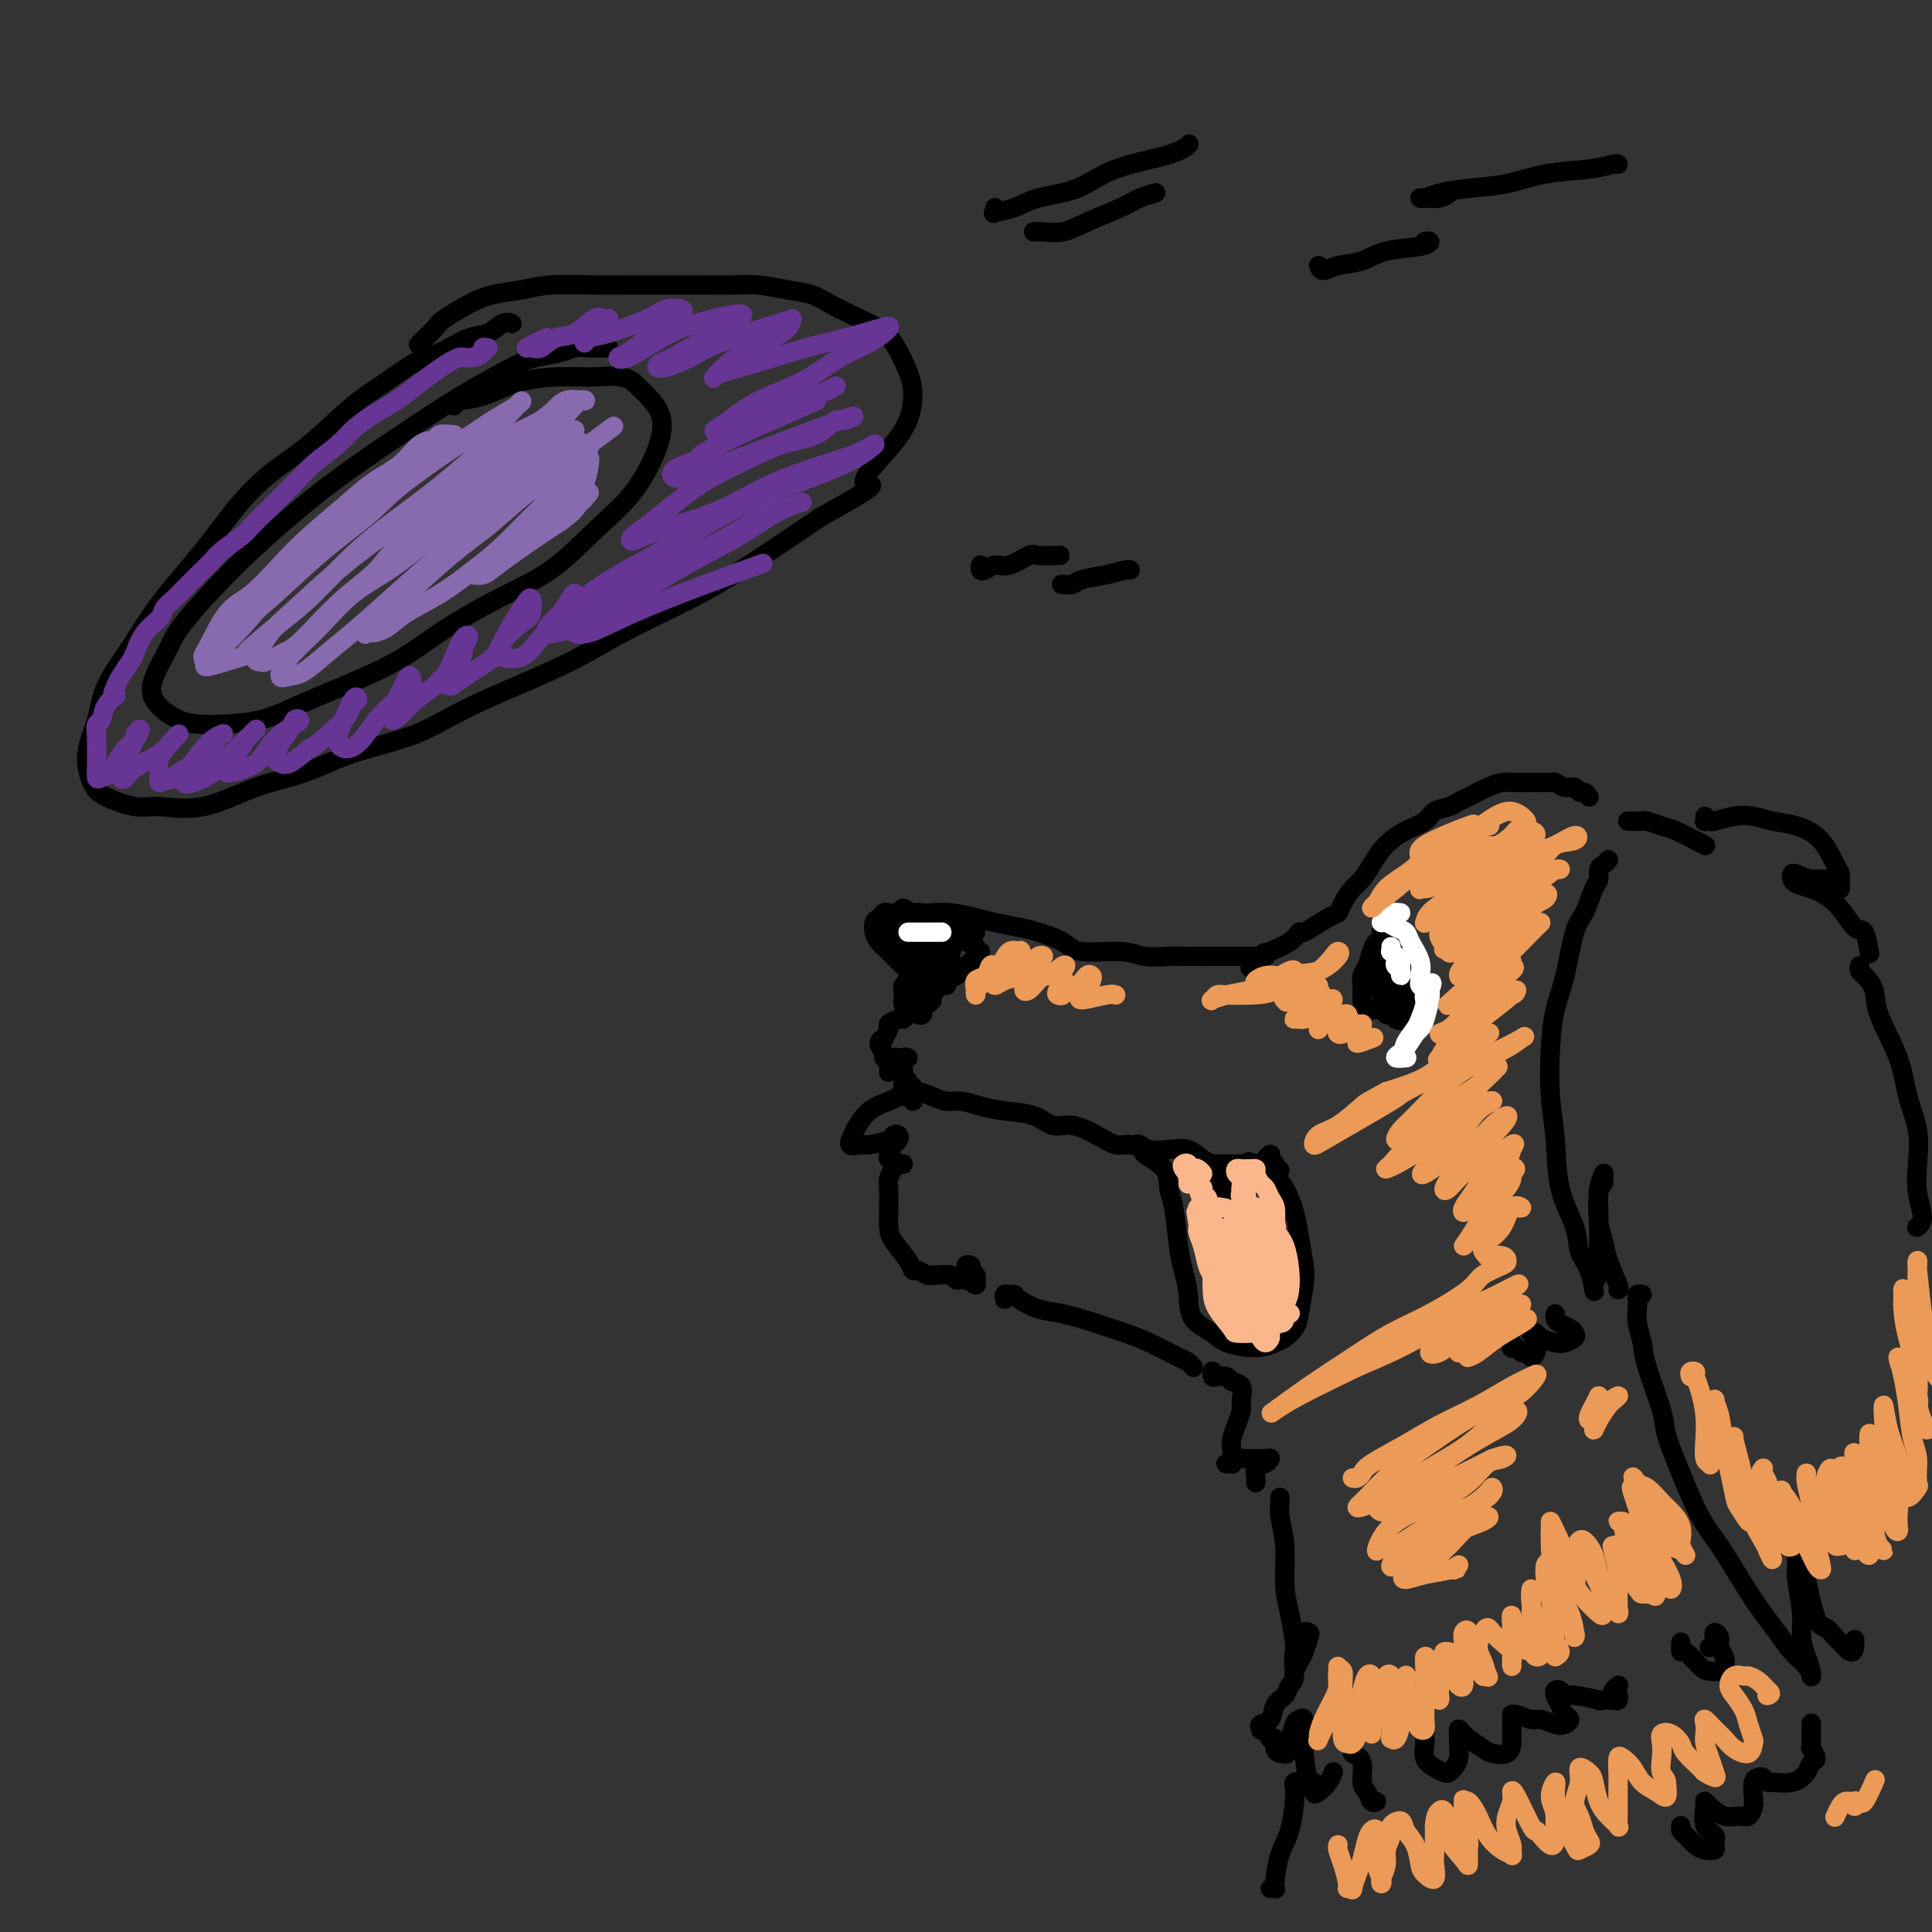 <svg viewBox='0 0 400 400' version='1.1' xmlns='http://www.w3.org/2000/svg' xmlns:xlink='http://www.w3.org/1999/xlink'><rect x="0" y="0" width="400" height="400" fill="#333333" stroke="none"/><g fill='none' stroke='#000000' stroke-width='4' stroke-linecap='round' stroke-linejoin='round'><path d='M106,67c-0.586,-0.218 -1.173,-0.436 -2,0c-0.827,0.436 -1.896,1.526 -3,2c-1.104,0.474 -2.245,0.331 -4,1c-1.755,0.669 -4.126,2.148 -6,3c-1.874,0.852 -3.251,1.075 -5,2c-1.749,0.925 -3.870,2.551 -6,4c-2.130,1.449 -4.270,2.721 -7,5c-2.730,2.279 -6.049,5.566 -9,8c-2.951,2.434 -5.533,4.017 -8,6c-2.467,1.983 -4.818,4.366 -7,7c-2.182,2.634 -4.194,5.518 -7,9c-2.806,3.482 -6.406,7.563 -9,11c-2.594,3.437 -4.181,6.230 -6,9c-1.819,2.770 -3.868,5.518 -5,8c-1.132,2.482 -1.345,4.697 -2,7c-0.655,2.303 -1.750,4.693 -2,7c-0.250,2.307 0.347,4.531 1,6c0.653,1.469 1.364,2.185 3,3c1.636,0.815 4.199,1.731 6,2c1.801,0.269 2.842,-0.108 5,0c2.158,0.108 5.435,0.701 9,0c3.565,-0.701 7.419,-2.698 11,-4c3.581,-1.302 6.891,-1.911 10,-3c3.109,-1.089 6.018,-2.659 10,-4c3.982,-1.341 9.037,-2.454 13,-4c3.963,-1.546 6.835,-3.525 12,-6c5.165,-2.475 12.621,-5.445 18,-8c5.379,-2.555 8.679,-4.695 13,-7c4.321,-2.305 9.663,-4.774 14,-7c4.337,-2.226 7.668,-4.207 12,-7c4.332,-2.793 9.666,-6.396 15,-10'/><path d='M170,107c14.790,-8.202 9.765,-6.208 9,-7c-0.765,-0.792 2.728,-4.372 5,-7c2.272,-2.628 3.322,-4.304 4,-6c0.678,-1.696 0.985,-3.412 1,-5c0.015,-1.588 -0.260,-3.048 -1,-5c-0.740,-1.952 -1.943,-4.397 -3,-6c-1.057,-1.603 -1.968,-2.366 -3,-3c-1.032,-0.634 -2.187,-1.140 -4,-2c-1.813,-0.860 -4.286,-2.073 -6,-3c-1.714,-0.927 -2.670,-1.569 -4,-2c-1.330,-0.431 -3.033,-0.651 -5,-1c-1.967,-0.349 -4.197,-0.826 -6,-1c-1.803,-0.174 -3.177,-0.047 -5,0c-1.823,0.047 -4.093,0.012 -7,0c-2.907,-0.012 -6.449,-0.000 -9,0c-2.551,0.000 -4.110,-0.012 -6,0c-1.890,0.012 -4.110,0.046 -7,0c-2.890,-0.046 -6.448,-0.174 -9,0c-2.552,0.174 -4.096,0.650 -6,1c-1.904,0.350 -4.167,0.574 -6,1c-1.833,0.426 -3.234,1.053 -5,2c-1.766,0.947 -3.896,2.213 -5,3c-1.104,0.787 -1.182,1.097 -2,2c-0.818,0.903 -2.377,2.401 -3,3c-0.623,0.599 -0.312,0.300 0,0'/><path d='M126,72c-0.159,-0.006 -0.317,-0.013 -1,0c-0.683,0.013 -1.889,0.045 -3,0c-1.111,-0.045 -2.125,-0.169 -3,0c-0.875,0.169 -1.609,0.630 -3,1c-1.391,0.370 -3.438,0.648 -5,1c-1.562,0.352 -2.637,0.776 -5,2c-2.363,1.224 -6.013,3.246 -9,5c-2.987,1.754 -5.312,3.240 -8,5c-2.688,1.760 -5.739,3.794 -9,6c-3.261,2.206 -6.731,4.583 -10,7c-3.269,2.417 -6.336,4.873 -10,8c-3.664,3.127 -7.924,6.926 -12,11c-4.076,4.074 -7.968,8.422 -10,11c-2.032,2.578 -2.205,3.385 -3,5c-0.795,1.615 -2.214,4.039 -3,6c-0.786,1.961 -0.941,3.458 0,5c0.941,1.542 2.976,3.128 5,4c2.024,0.872 4.037,1.030 7,1c2.963,-0.030 6.875,-0.247 10,-1c3.125,-0.753 5.463,-2.042 10,-4c4.537,-1.958 11.274,-4.583 16,-7c4.726,-2.417 7.442,-4.624 11,-7c3.558,-2.376 7.958,-4.921 12,-7c4.042,-2.079 7.725,-3.693 11,-6c3.275,-2.307 6.141,-5.306 9,-8c2.859,-2.694 5.711,-5.084 8,-8c2.289,-2.916 4.016,-6.359 5,-9c0.984,-2.641 1.227,-4.480 1,-6c-0.227,-1.520 -0.922,-2.720 -2,-4c-1.078,-1.280 -2.539,-2.640 -4,-4'/><path d='M131,79c-2.206,-1.460 -4.721,-1.110 -7,-1c-2.279,0.110 -4.324,-0.019 -7,0c-2.676,0.019 -5.985,0.188 -9,1c-3.015,0.813 -5.736,2.269 -8,3c-2.264,0.731 -4.071,0.735 -5,1c-0.929,0.265 -0.980,0.790 -1,1c-0.020,0.210 -0.010,0.105 0,0'/><path d='M206,44c-0.025,-0.531 -0.051,-1.063 0,-1c0.051,0.063 0.178,0.720 0,1c-0.178,0.280 -0.662,0.182 0,0c0.662,-0.182 2.470,-0.447 4,-1c1.530,-0.553 2.781,-1.396 5,-2c2.219,-0.604 5.404,-0.971 8,-2c2.596,-1.029 4.603,-2.719 8,-4c3.397,-1.281 8.184,-2.153 11,-3c2.816,-0.847 3.662,-1.671 4,-2c0.338,-0.329 0.169,-0.165 0,0'/><path d='M214,48c0.494,-0.040 0.988,-0.080 2,0c1.012,0.080 2.541,0.281 4,0c1.459,-0.281 2.847,-1.042 5,-2c2.153,-0.958 5.072,-2.112 7,-3c1.928,-0.888 2.865,-1.508 4,-2c1.135,-0.492 2.467,-0.855 3,-1c0.533,-0.145 0.266,-0.073 0,0'/><path d='M300,40c-0.540,0.421 -1.080,0.842 -2,1c-0.920,0.158 -2.220,0.053 -3,0c-0.780,-0.053 -1.040,-0.055 -1,0c0.040,0.055 0.379,0.166 1,0c0.621,-0.166 1.523,-0.607 3,-1c1.477,-0.393 3.531,-0.736 6,-1c2.469,-0.264 5.355,-0.449 8,-1c2.645,-0.551 5.048,-1.468 8,-2c2.952,-0.532 6.451,-0.679 9,-1c2.549,-0.321 4.148,-0.817 5,-1c0.852,-0.183 0.958,-0.052 1,0c0.042,0.052 0.021,0.026 0,0'/><path d='M273,55c0.208,0.520 0.416,1.040 1,1c0.584,-0.040 1.545,-0.642 3,-1c1.455,-0.358 3.405,-0.474 5,-1c1.595,-0.526 2.833,-1.461 5,-2c2.167,-0.539 5.261,-0.680 7,-1c1.739,-0.320 2.122,-0.817 2,-1c-0.122,-0.183 -0.749,-0.052 -1,0c-0.251,0.052 -0.125,0.026 0,0'/><path d='M203,117c-0.069,0.388 -0.138,0.776 0,1c0.138,0.224 0.482,0.284 1,0c0.518,-0.284 1.211,-0.913 2,-1c0.789,-0.087 1.673,0.369 3,0c1.327,-0.369 3.098,-1.563 4,-2c0.902,-0.437 0.935,-0.118 2,0c1.065,0.118 3.161,0.034 4,0c0.839,-0.034 0.419,-0.017 0,0'/><path d='M220,121c-0.198,-0.024 -0.397,-0.049 0,0c0.397,0.049 1.388,0.171 2,0c0.612,-0.171 0.843,-0.634 2,-1c1.157,-0.366 3.238,-0.634 5,-1c1.762,-0.366 3.205,-0.829 4,-1c0.795,-0.171 0.941,-0.049 1,0c0.059,0.049 0.029,0.024 0,0'/><path d='M329,165c-0.328,-0.455 -0.655,-0.910 -1,-1c-0.345,-0.090 -0.706,0.186 -1,0c-0.294,-0.186 -0.519,-0.834 -1,-1c-0.481,-0.166 -1.216,0.152 -2,0c-0.784,-0.152 -1.617,-0.773 -2,-1c-0.383,-0.227 -0.314,-0.061 -1,0c-0.686,0.061 -2.125,0.018 -3,0c-0.875,-0.018 -1.186,-0.012 -2,0c-0.814,0.012 -2.129,0.031 -3,0c-0.871,-0.031 -1.296,-0.110 -2,0c-0.704,0.110 -1.687,0.410 -3,1c-1.313,0.590 -2.955,1.471 -4,2c-1.045,0.529 -1.494,0.708 -2,1c-0.506,0.292 -1.070,0.697 -2,1c-0.930,0.303 -2.227,0.503 -3,1c-0.773,0.497 -1.022,1.291 -2,2c-0.978,0.709 -2.685,1.335 -4,2c-1.315,0.665 -2.239,1.371 -3,2c-0.761,0.629 -1.359,1.183 -2,2c-0.641,0.817 -1.323,1.897 -2,3c-0.677,1.103 -1.347,2.230 -2,3c-0.653,0.770 -1.289,1.185 -2,2c-0.711,0.815 -1.496,2.031 -2,3c-0.504,0.969 -0.727,1.691 -1,2c-0.273,0.309 -0.595,0.205 -2,1c-1.405,0.795 -3.893,2.489 -5,3c-1.107,0.511 -0.833,-0.162 -1,0c-0.167,0.162 -0.776,1.159 -2,2c-1.224,0.841 -3.064,1.526 -4,2c-0.936,0.474 -0.968,0.737 -1,1'/><path d='M262,198c-5.667,4.667 -2.333,1.333 -1,0c1.333,-1.333 0.667,-0.667 0,0'/><path d='M260,198c0.117,-0.000 0.234,-0.000 0,0c-0.234,0.000 -0.818,0.000 -1,0c-0.182,-0.000 0.039,-0.000 -1,0c-1.039,0.000 -3.338,0.001 -4,0c-0.662,-0.001 0.312,-0.005 -1,0c-1.312,0.005 -4.911,0.017 -7,0c-2.089,-0.017 -2.668,-0.063 -4,0c-1.332,0.063 -3.416,0.234 -5,0c-1.584,-0.234 -2.666,-0.875 -5,-1c-2.334,-0.125 -5.920,0.265 -8,0c-2.080,-0.265 -2.656,-1.184 -4,-2c-1.344,-0.816 -3.458,-1.529 -5,-2c-1.542,-0.471 -2.514,-0.701 -4,-1c-1.486,-0.299 -3.487,-0.668 -5,-1c-1.513,-0.332 -2.540,-0.626 -4,-1c-1.460,-0.374 -3.354,-0.829 -5,-1c-1.646,-0.171 -3.043,-0.060 -4,0c-0.957,0.060 -1.473,0.068 -2,0c-0.527,-0.068 -1.065,-0.210 -1,0c0.065,0.210 0.733,0.774 1,1c0.267,0.226 0.134,0.113 0,0'/><path d='M190,191c-0.414,0.084 -0.828,0.167 -1,0c-0.172,-0.167 -0.102,-0.585 0,-1c0.102,-0.415 0.236,-0.825 0,-1c-0.236,-0.175 -0.840,-0.113 -1,0c-0.160,0.113 0.126,0.278 0,0c-0.126,-0.278 -0.663,-1.000 -1,-1c-0.337,-0.000 -0.472,0.720 -1,1c-0.528,0.280 -1.448,0.120 -2,0c-0.552,-0.120 -0.734,-0.198 -1,0c-0.266,0.198 -0.614,0.673 -1,1c-0.386,0.327 -0.808,0.507 -1,1c-0.192,0.493 -0.154,1.298 0,2c0.154,0.702 0.423,1.302 1,2c0.577,0.698 1.461,1.494 2,2c0.539,0.506 0.732,0.723 1,1c0.268,0.277 0.611,0.613 1,1c0.389,0.387 0.826,0.825 1,1c0.174,0.175 0.087,0.088 0,0'/><path d='M188,202c0.113,0.333 0.227,0.667 0,1c-0.227,0.333 -0.794,0.666 -1,1c-0.206,0.334 -0.052,0.668 0,1c0.052,0.332 0.003,0.662 0,1c-0.003,0.338 0.040,0.682 0,1c-0.040,0.318 -0.165,0.608 0,1c0.165,0.392 0.618,0.887 1,1c0.382,0.113 0.693,-0.155 1,0c0.307,0.155 0.608,0.731 1,1c0.392,0.269 0.873,0.229 1,0c0.127,-0.229 -0.100,-0.646 0,-1c0.100,-0.354 0.526,-0.643 1,-1c0.474,-0.357 0.994,-0.781 1,-1c0.006,-0.219 -0.502,-0.233 0,-1c0.502,-0.767 2.014,-2.286 3,-3c0.986,-0.714 1.446,-0.622 2,-1c0.554,-0.378 1.202,-1.226 2,-2c0.798,-0.774 1.744,-1.475 2,-2c0.256,-0.525 -0.179,-0.876 0,-1c0.179,-0.124 0.972,-0.022 1,0c0.028,0.022 -0.709,-0.035 -1,0c-0.291,0.035 -0.135,0.163 0,0c0.135,-0.163 0.251,-0.617 0,-1c-0.251,-0.383 -0.868,-0.694 -2,-1c-1.132,-0.306 -2.778,-0.608 -4,-1c-1.222,-0.392 -2.021,-0.875 -3,-1c-0.979,-0.125 -2.137,0.107 -3,0c-0.863,-0.107 -1.432,-0.554 -2,-1'/><path d='M188,192c-2.168,-0.912 -0.590,-0.192 0,0c0.590,0.192 0.190,-0.145 0,0c-0.190,0.145 -0.172,0.771 0,1c0.172,0.229 0.497,0.061 1,0c0.503,-0.061 1.183,-0.016 2,0c0.817,0.016 1.773,0.004 3,0c1.227,-0.004 2.727,-0.001 4,0c1.273,0.001 2.319,0.000 3,0c0.681,-0.000 0.996,-0.000 1,0c0.004,0.000 -0.305,0.000 -1,0c-0.695,-0.000 -1.777,-0.000 -3,0c-1.223,0.000 -2.586,0.000 -4,0c-1.414,-0.000 -2.879,-0.001 -4,0c-1.121,0.001 -1.899,0.002 -3,0c-1.101,-0.002 -2.524,-0.008 -3,0c-0.476,0.008 -0.003,0.028 0,0c0.003,-0.028 -0.462,-0.105 0,0c0.462,0.105 1.851,0.392 3,1c1.149,0.608 2.058,1.537 3,2c0.942,0.463 1.918,0.461 3,1c1.082,0.539 2.270,1.619 3,2c0.730,0.381 1.002,0.061 1,0c-0.002,-0.061 -0.278,0.136 -1,0c-0.722,-0.136 -1.890,-0.606 -3,-1c-1.110,-0.394 -2.164,-0.714 -3,-1c-0.836,-0.286 -1.456,-0.539 -2,-1c-0.544,-0.461 -1.013,-1.132 -1,-1c0.013,0.132 0.506,1.066 1,2'/><path d='M188,197c-1.179,-0.302 -0.125,-0.056 1,1c1.125,1.056 2.322,2.922 3,4c0.678,1.078 0.837,1.370 1,2c0.163,0.630 0.330,1.600 0,2c-0.330,0.400 -1.157,0.231 -2,0c-0.843,-0.231 -1.702,-0.524 -2,-1c-0.298,-0.476 -0.037,-1.134 0,-2c0.037,-0.866 -0.151,-1.941 0,-3c0.151,-1.059 0.641,-2.101 1,-3c0.359,-0.899 0.586,-1.656 1,-2c0.414,-0.344 1.015,-0.276 1,0c-0.015,0.276 -0.644,0.759 -1,2c-0.356,1.241 -0.438,3.241 -1,5c-0.562,1.759 -1.605,3.279 -2,4c-0.395,0.721 -0.143,0.645 0,1c0.143,0.355 0.178,1.141 0,1c-0.178,-0.141 -0.569,-1.210 0,-2c0.569,-0.790 2.098,-1.300 3,-2c0.902,-0.700 1.178,-1.589 2,-3c0.822,-1.411 2.189,-3.343 3,-4c0.811,-0.657 1.065,-0.040 1,0c-0.065,0.040 -0.450,-0.497 -1,0c-0.550,0.497 -1.266,2.029 -2,3c-0.734,0.971 -1.486,1.381 -2,2c-0.514,0.619 -0.789,1.448 -1,2c-0.211,0.552 -0.358,0.827 0,1c0.358,0.173 1.220,0.242 2,0c0.780,-0.242 1.479,-0.796 2,-1c0.521,-0.204 0.863,-0.058 1,0c0.137,0.058 0.068,0.029 0,0'/><path d='M188,210c0.100,-0.120 0.200,-0.241 0,0c-0.200,0.241 -0.699,0.843 -1,1c-0.301,0.157 -0.405,-0.130 -1,0c-0.595,0.130 -1.681,0.678 -2,1c-0.319,0.322 0.129,0.419 0,1c-0.129,0.581 -0.834,1.648 -1,2c-0.166,0.352 0.208,-0.009 0,0c-0.208,0.009 -0.998,0.389 -1,1c-0.002,0.611 0.784,1.453 1,2c0.216,0.547 -0.139,0.799 0,1c0.139,0.201 0.772,0.351 1,1c0.228,0.649 0.050,1.796 0,2c-0.050,0.204 0.028,-0.534 0,-1c-0.028,-0.466 -0.160,-0.660 0,-1c0.160,-0.340 0.614,-0.824 1,-1c0.386,-0.176 0.706,-0.042 1,0c0.294,0.042 0.562,-0.007 1,0c0.438,0.007 1.045,0.068 1,0c-0.045,-0.068 -0.741,-0.267 -1,0c-0.259,0.267 -0.080,0.999 0,2c0.080,1.001 0.060,2.269 0,3c-0.060,0.731 -0.160,0.923 0,1c0.160,0.077 0.580,0.038 1,0'/><path d='M188,225c0.000,0.711 0.000,-0.511 0,-1c0.000,-0.489 0.000,-0.244 0,0'/><path d='M287,197c0.121,0.008 0.243,0.015 0,0c-0.243,-0.015 -0.850,-0.054 -1,0c-0.150,0.054 0.156,0.201 0,1c-0.156,0.799 -0.775,2.250 -1,3c-0.225,0.750 -0.057,0.799 0,1c0.057,0.201 0.001,0.552 0,1c-0.001,0.448 0.051,0.991 0,1c-0.051,0.009 -0.206,-0.516 0,-1c0.206,-0.484 0.773,-0.927 1,-1c0.227,-0.073 0.113,0.224 0,0c-0.113,-0.224 -0.225,-0.971 0,-2c0.225,-1.029 0.788,-2.341 1,-3c0.212,-0.659 0.072,-0.664 0,-1c-0.072,-0.336 -0.076,-1.001 0,-1c0.076,0.001 0.231,0.668 0,1c-0.231,0.332 -0.847,0.328 -1,1c-0.153,0.672 0.159,2.019 0,3c-0.159,0.981 -0.789,1.598 -1,2c-0.211,0.402 -0.004,0.591 0,1c0.004,0.409 -0.195,1.037 0,1c0.195,-0.037 0.783,-0.741 1,-1c0.217,-0.259 0.062,-0.074 0,0c-0.062,0.074 -0.031,0.037 0,0'/><path d='M288,193c0.106,-0.540 0.212,-1.081 0,-1c-0.212,0.081 -0.743,0.783 -1,1c-0.257,0.217 -0.241,-0.049 0,0c0.241,0.049 0.708,0.415 1,1c0.292,0.585 0.409,1.388 1,2c0.591,0.612 1.657,1.032 2,2c0.343,0.968 -0.037,2.483 0,4c0.037,1.517 0.489,3.036 1,4c0.511,0.964 1.079,1.373 1,2c-0.079,0.627 -0.805,1.473 -1,2c-0.195,0.527 0.141,0.736 0,1c-0.141,0.264 -0.759,0.585 -1,0c-0.241,-0.585 -0.106,-2.075 0,-3c0.106,-0.925 0.182,-1.285 0,-2c-0.182,-0.715 -0.623,-1.785 -1,-3c-0.377,-1.215 -0.690,-2.575 -1,-4c-0.310,-1.425 -0.616,-2.913 -1,-4c-0.384,-1.087 -0.846,-1.772 -1,-2c-0.154,-0.228 -0.000,0.000 0,0c0.000,-0.000 -0.154,-0.229 0,0c0.154,0.229 0.616,0.915 1,2c0.384,1.085 0.691,2.568 1,4c0.309,1.432 0.619,2.812 1,4c0.381,1.188 0.832,2.183 1,3c0.168,0.817 0.052,1.457 0,2c-0.052,0.543 -0.039,0.991 0,1c0.039,0.009 0.103,-0.420 0,-1c-0.103,-0.580 -0.374,-1.310 -1,-2c-0.626,-0.690 -1.607,-1.340 -2,-2c-0.393,-0.660 -0.196,-1.330 0,-2'/><path d='M288,202c-0.695,-1.922 -0.933,-3.228 -1,-4c-0.067,-0.772 0.038,-1.009 0,-1c-0.038,0.009 -0.220,0.265 0,1c0.220,0.735 0.840,1.949 1,3c0.160,1.051 -0.142,1.938 0,3c0.142,1.062 0.728,2.297 1,3c0.272,0.703 0.232,0.872 0,1c-0.232,0.128 -0.654,0.216 -1,0c-0.346,-0.216 -0.616,-0.734 -1,-1c-0.384,-0.266 -0.884,-0.279 -1,-1c-0.116,-0.721 0.150,-2.152 0,-3c-0.150,-0.848 -0.718,-1.115 -1,-1c-0.282,0.115 -0.278,0.613 0,1c0.278,0.387 0.831,0.665 1,1c0.169,0.335 -0.048,0.729 0,1c0.048,0.271 0.359,0.419 1,1c0.641,0.581 1.612,1.595 2,2c0.388,0.405 0.194,0.203 0,0'/><path d='M337,170c0.207,-0.007 0.413,-0.014 1,0c0.587,0.014 1.554,0.049 2,0c0.446,-0.049 0.372,-0.181 1,0c0.628,0.181 1.958,0.675 3,1c1.042,0.325 1.796,0.479 3,1c1.204,0.521 2.859,1.408 4,2c1.141,0.592 1.769,0.890 2,1c0.231,0.110 0.066,0.031 0,0c-0.066,-0.031 -0.033,-0.016 0,0'/><path d='M333,178c-0.305,0.364 -0.609,0.727 -1,1c-0.391,0.273 -0.867,0.455 -1,1c-0.133,0.545 0.078,1.453 0,2c-0.078,0.547 -0.444,0.734 -1,2c-0.556,1.266 -1.301,3.611 -2,5c-0.699,1.389 -1.351,1.821 -2,4c-0.649,2.179 -1.295,6.105 -2,9c-0.705,2.895 -1.470,4.761 -2,7c-0.530,2.239 -0.825,4.853 -1,8c-0.175,3.147 -0.231,6.827 0,10c0.231,3.173 0.748,5.838 1,9c0.252,3.162 0.239,6.820 1,10c0.761,3.180 2.295,5.882 3,8c0.705,2.118 0.580,3.652 1,5c0.420,1.348 1.384,2.511 2,4c0.616,1.489 0.883,3.305 1,4c0.117,0.695 0.084,0.268 0,0c-0.084,-0.268 -0.220,-0.377 0,-1c0.220,-0.623 0.795,-1.758 1,-3c0.205,-1.242 0.041,-2.589 0,-5c-0.041,-2.411 0.043,-5.887 0,-8c-0.043,-2.113 -0.211,-2.865 0,-4c0.211,-1.135 0.802,-2.653 1,-3c0.198,-0.347 0.004,0.476 0,1c-0.004,0.524 0.183,0.750 0,1c-0.183,0.250 -0.735,0.526 -1,2c-0.265,1.474 -0.243,4.146 0,6c0.243,1.854 0.706,2.889 1,4c0.294,1.111 0.419,2.298 1,4c0.581,1.702 1.618,3.920 2,5c0.382,1.080 0.109,1.023 0,1c-0.109,-0.023 -0.055,-0.011 0,0'/><path d='M340,268c-0.421,-0.070 -0.841,-0.140 -1,0c-0.159,0.140 -0.056,0.489 0,1c0.056,0.511 0.064,1.183 0,2c-0.064,0.817 -0.201,1.779 0,3c0.201,1.221 0.742,2.699 1,4c0.258,1.301 0.235,2.423 1,5c0.765,2.577 2.317,6.608 3,9c0.683,2.392 0.496,3.146 1,5c0.504,1.854 1.699,4.810 3,8c1.301,3.190 2.708,6.614 4,9c1.292,2.386 2.470,3.734 4,6c1.530,2.266 3.411,5.450 5,8c1.589,2.550 2.885,4.466 4,6c1.115,1.534 2.050,2.684 3,4c0.950,1.316 1.916,2.796 3,4c1.084,1.204 2.288,2.132 3,3c0.712,0.868 0.933,1.674 1,2c0.067,0.326 -0.019,0.170 0,0c0.019,-0.170 0.145,-0.353 0,-1c-0.145,-0.647 -0.560,-1.758 -1,-3c-0.440,-1.242 -0.903,-2.614 -1,-4c-0.097,-1.386 0.173,-2.786 0,-5c-0.173,-2.214 -0.790,-5.241 -1,-7c-0.210,-1.759 -0.012,-2.250 0,-3c0.012,-0.750 -0.163,-1.758 0,-2c0.163,-0.242 0.662,0.281 1,1c0.338,0.719 0.513,1.635 1,4c0.487,2.365 1.285,6.180 2,8c0.715,1.820 1.346,1.644 2,2c0.654,0.356 1.330,1.245 2,2c0.670,0.755 1.335,1.378 2,2'/><path d='M382,341c2.000,2.422 2.000,-0.022 2,-1c-0.000,-0.978 0.000,-0.489 0,0'/><path d='M353,169c0.029,0.421 0.058,0.841 0,1c-0.058,0.159 -0.203,0.056 0,0c0.203,-0.056 0.755,-0.064 1,0c0.245,0.064 0.181,0.201 1,0c0.819,-0.201 2.519,-0.741 4,-1c1.481,-0.259 2.743,-0.238 4,0c1.257,0.238 2.509,0.693 4,1c1.491,0.307 3.223,0.467 5,1c1.777,0.533 3.601,1.440 5,3c1.399,1.560 2.372,3.774 3,5c0.628,1.226 0.909,1.463 1,2c0.091,0.537 -0.009,1.374 0,2c0.009,0.626 0.125,1.040 0,1c-0.125,-0.040 -0.492,-0.533 -1,-1c-0.508,-0.467 -1.156,-0.907 -2,-1c-0.844,-0.093 -1.885,0.160 -3,0c-1.115,-0.160 -2.306,-0.734 -3,-1c-0.694,-0.266 -0.892,-0.223 -1,0c-0.108,0.223 -0.124,0.625 0,1c0.124,0.375 0.390,0.723 1,1c0.610,0.277 1.565,0.481 3,1c1.435,0.519 3.351,1.351 5,3c1.649,1.649 3.030,4.116 4,5c0.970,0.884 1.528,0.185 2,1c0.472,0.815 0.858,3.142 1,4c0.142,0.858 0.041,0.245 0,0c-0.041,-0.245 -0.020,-0.123 0,0'/><path d='M385,200c-0.053,0.376 -0.106,0.751 0,1c0.106,0.249 0.370,0.371 1,1c0.630,0.629 1.626,1.765 2,3c0.374,1.235 0.125,2.569 1,5c0.875,2.431 2.874,5.958 4,9c1.126,3.042 1.378,5.599 2,8c0.622,2.401 1.613,4.647 2,7c0.387,2.353 0.170,4.813 0,7c-0.170,2.187 -0.293,4.102 0,6c0.293,1.898 1.002,3.780 1,5c-0.002,1.220 -0.715,1.777 -1,2c-0.285,0.223 -0.143,0.111 0,0'/><path d='M188,225c0.434,-0.119 0.868,-0.238 1,0c0.132,0.238 -0.037,0.834 0,1c0.037,0.166 0.280,-0.096 1,0c0.720,0.096 1.916,0.551 3,1c1.084,0.449 2.057,0.893 3,1c0.943,0.107 1.855,-0.121 3,0c1.145,0.121 2.524,0.591 4,1c1.476,0.409 3.048,0.756 5,1c1.952,0.244 4.283,0.385 6,1c1.717,0.615 2.818,1.705 4,2c1.182,0.295 2.444,-0.204 4,0c1.556,0.204 3.406,1.113 5,2c1.594,0.887 2.933,1.753 4,2c1.067,0.247 1.861,-0.123 3,0c1.139,0.123 2.624,0.741 4,1c1.376,0.259 2.642,0.161 4,0c1.358,-0.161 2.808,-0.383 4,0c1.192,0.383 2.125,1.371 3,2c0.875,0.629 1.691,0.901 2,1c0.309,0.099 0.109,0.027 0,0c-0.109,-0.027 -0.128,-0.007 0,0c0.128,0.007 0.401,0.002 1,0c0.599,-0.002 1.522,-0.001 2,0c0.478,0.001 0.509,0.000 1,0c0.491,-0.000 1.440,-0.000 2,0c0.560,0.000 0.731,0.000 1,0c0.269,-0.000 0.634,-0.000 1,0'/><path d='M259,241c11.225,2.496 3.789,0.735 1,0c-2.789,-0.735 -0.929,-0.446 0,0c0.929,0.446 0.929,1.048 1,1c0.071,-0.048 0.214,-0.745 0,-1c-0.214,-0.255 -0.786,-0.068 -1,0c-0.214,0.068 -0.071,0.018 0,0c0.071,-0.018 0.071,-0.005 0,0c-0.071,0.005 -0.211,0.001 0,0c0.211,-0.001 0.775,-0.000 1,0c0.225,0.000 0.113,0.000 0,0'/><path d='M260,242c0.301,-0.032 0.602,-0.064 1,0c0.398,0.064 0.892,0.222 1,0c0.108,-0.222 -0.172,-0.826 0,-1c0.172,-0.174 0.796,0.082 1,0c0.204,-0.082 -0.011,-0.500 0,-1c0.011,-0.500 0.248,-1.081 0,-1c-0.248,0.081 -0.980,0.824 -1,1c-0.020,0.176 0.671,-0.216 1,0c0.329,0.216 0.295,1.039 0,1c-0.295,-0.039 -0.850,-0.939 -1,-1c-0.150,-0.061 0.104,0.715 0,1c-0.104,0.285 -0.566,0.077 -1,0c-0.434,-0.077 -0.838,-0.022 -1,0c-0.162,0.022 -0.081,0.011 0,0'/><path d='M235,237c0.279,-0.100 0.557,-0.200 1,0c0.443,0.200 1.050,0.699 1,1c-0.050,0.301 -0.756,0.404 0,1c0.756,0.596 2.976,1.684 4,3c1.024,1.316 0.852,2.861 1,4c0.148,1.139 0.614,1.873 1,4c0.386,2.127 0.691,5.648 1,8c0.309,2.352 0.621,3.537 1,5c0.379,1.463 0.824,3.206 1,5c0.176,1.794 0.081,3.640 1,5c0.919,1.360 2.851,2.233 4,3c1.149,0.767 1.516,1.429 3,2c1.484,0.571 4.085,1.051 6,1c1.915,-0.051 3.144,-0.632 4,-1c0.856,-0.368 1.341,-0.522 2,-1c0.659,-0.478 1.494,-1.282 2,-2c0.506,-0.718 0.683,-1.352 1,-3c0.317,-1.648 0.773,-4.311 1,-6c0.227,-1.689 0.225,-2.406 0,-4c-0.225,-1.594 -0.672,-4.067 -1,-6c-0.328,-1.933 -0.535,-3.327 -1,-5c-0.465,-1.673 -1.187,-3.625 -2,-5c-0.813,-1.375 -1.717,-2.172 -2,-3c-0.283,-0.828 0.054,-1.686 0,-2c-0.054,-0.314 -0.498,-0.084 -1,0c-0.502,0.084 -1.062,0.023 -1,0c0.062,-0.023 0.748,-0.006 1,0c0.252,0.006 0.072,0.002 0,0c-0.072,-0.002 -0.036,-0.001 0,0'/><path d='M251,241c-0.089,-0.033 -0.178,-0.066 0,0c0.178,0.066 0.622,0.231 1,1c0.378,0.769 0.690,2.143 1,3c0.310,0.857 0.619,1.196 1,2c0.381,0.804 0.834,2.071 1,3c0.166,0.929 0.045,1.519 0,2c-0.045,0.481 -0.013,0.852 0,1c0.013,0.148 0.006,0.074 0,0'/><path d='M189,228c0.120,-0.423 0.240,-0.846 0,-1c-0.240,-0.154 -0.839,-0.039 -1,0c-0.161,0.039 0.116,0.001 0,0c-0.116,-0.001 -0.626,0.036 -1,0c-0.374,-0.036 -0.614,-0.146 -1,0c-0.386,0.146 -0.920,0.547 -2,1c-1.080,0.453 -2.706,0.959 -4,2c-1.294,1.041 -2.255,2.616 -3,4c-0.745,1.384 -1.272,2.578 -1,3c0.272,0.422 1.344,0.074 2,0c0.656,-0.074 0.894,0.127 2,0c1.106,-0.127 3.078,-0.581 4,-1c0.922,-0.419 0.793,-0.803 1,-1c0.207,-0.197 0.749,-0.208 1,0c0.251,0.208 0.210,0.634 0,1c-0.210,0.366 -0.588,0.673 -1,1c-0.412,0.327 -0.856,0.676 -1,1c-0.144,0.324 0.013,0.623 0,1c-0.013,0.377 -0.196,0.832 0,1c0.196,0.168 0.770,0.048 1,0c0.230,-0.048 0.115,-0.024 0,0'/><path d='M187,241c-0.445,0.017 -0.890,0.033 -1,0c-0.110,-0.033 0.114,-0.117 0,0c-0.114,0.117 -0.567,0.433 -1,1c-0.433,0.567 -0.847,1.386 -1,2c-0.153,0.614 -0.045,1.025 0,2c0.045,0.975 0.025,2.514 0,4c-0.025,1.486 -0.057,2.919 0,4c0.057,1.081 0.204,1.810 1,3c0.796,1.190 2.242,2.841 3,4c0.758,1.159 0.830,1.827 1,2c0.170,0.173 0.439,-0.150 1,0c0.561,0.150 1.415,0.771 2,1c0.585,0.229 0.901,0.065 1,0c0.099,-0.065 -0.021,-0.033 0,0c0.021,0.033 0.181,0.066 1,0c0.819,-0.066 2.296,-0.231 3,0c0.704,0.231 0.635,0.857 1,1c0.365,0.143 1.166,-0.195 2,0c0.834,0.195 1.703,0.925 2,1c0.297,0.075 0.022,-0.505 0,-1c-0.022,-0.495 0.208,-0.904 0,-1c-0.208,-0.096 -0.856,0.121 -1,0c-0.144,-0.121 0.214,-0.580 0,-1c-0.214,-0.420 -1.000,-0.803 -1,-1c-0.000,-0.197 0.784,-0.210 1,0c0.216,0.210 -0.138,0.644 0,1c0.138,0.356 0.768,0.634 1,1c0.232,0.366 0.066,0.819 0,1c-0.066,0.181 -0.033,0.091 0,0'/><path d='M208,269c-0.084,-0.427 -0.169,-0.854 0,-1c0.169,-0.146 0.590,-0.013 1,0c0.410,0.013 0.807,-0.096 1,0c0.193,0.096 0.183,0.396 1,1c0.817,0.604 2.463,1.511 4,2c1.537,0.489 2.965,0.558 5,1c2.035,0.442 4.678,1.256 7,2c2.322,0.744 4.325,1.418 6,2c1.675,0.582 3.023,1.070 5,2c1.977,0.930 4.581,2.301 6,3c1.419,0.699 1.651,0.727 2,1c0.349,0.273 0.814,0.792 1,1c0.186,0.208 0.093,0.104 0,0'/><path d='M251,284c0.015,-0.111 0.030,-0.222 0,0c-0.030,0.222 -0.106,0.779 0,1c0.106,0.221 0.392,0.108 1,0c0.608,-0.108 1.537,-0.209 2,0c0.463,0.209 0.461,0.730 1,1c0.539,0.270 1.619,0.289 2,1c0.381,0.711 0.063,2.116 0,3c-0.063,0.884 0.128,1.249 0,2c-0.128,0.751 -0.574,1.890 -1,3c-0.426,1.110 -0.833,2.192 -1,3c-0.167,0.808 -0.094,1.340 0,2c0.094,0.660 0.208,1.446 0,2c-0.208,0.554 -0.738,0.877 -1,1c-0.262,0.123 -0.257,0.047 0,0c0.257,-0.047 0.764,-0.065 1,0c0.236,0.065 0.199,0.214 0,0c-0.199,-0.214 -0.560,-0.790 0,-1c0.560,-0.210 2.042,-0.052 3,0c0.958,0.052 1.392,-0.001 2,0c0.608,0.001 1.389,0.055 2,0c0.611,-0.055 1.054,-0.218 1,0c-0.054,0.218 -0.603,0.819 -1,1c-0.397,0.181 -0.642,-0.056 -1,0c-0.358,0.056 -0.828,0.407 -1,1c-0.172,0.593 -0.046,1.429 0,2c0.046,0.571 0.013,0.877 0,1c-0.013,0.123 -0.007,0.061 0,0'/><path d='M265,310c0.032,0.210 0.064,0.420 0,1c-0.064,0.580 -0.224,1.531 0,3c0.224,1.469 0.830,3.456 1,6c0.170,2.544 -0.098,5.644 0,8c0.098,2.356 0.562,3.966 1,6c0.438,2.034 0.848,4.490 1,6c0.152,1.510 0.044,2.073 0,3c-0.044,0.927 -0.023,2.219 0,3c0.023,0.781 0.048,1.050 0,1c-0.048,-0.050 -0.169,-0.419 0,-1c0.169,-0.581 0.630,-1.373 1,-2c0.370,-0.627 0.651,-1.089 1,-2c0.349,-0.911 0.765,-2.269 1,-3c0.235,-0.731 0.288,-0.834 0,-1c-0.288,-0.166 -0.918,-0.396 -1,0c-0.082,0.396 0.382,1.419 0,2c-0.382,0.581 -1.612,0.721 -2,2c-0.388,1.279 0.066,3.698 0,5c-0.066,1.302 -0.652,1.486 -1,2c-0.348,0.514 -0.457,1.357 -1,2c-0.543,0.643 -1.519,1.087 -2,2c-0.481,0.913 -0.465,2.295 -1,3c-0.535,0.705 -1.619,0.733 -2,1c-0.381,0.267 -0.060,0.774 0,1c0.060,0.226 -0.142,0.172 0,0c0.142,-0.172 0.630,-0.463 1,0c0.370,0.463 0.624,1.679 1,2c0.376,0.321 0.874,-0.254 1,0c0.126,0.254 -0.120,1.338 0,2c0.120,0.662 0.606,0.904 1,1c0.394,0.096 0.697,0.048 1,0'/><path d='M266,363c0.726,0.623 0.041,-0.319 0,-1c-0.041,-0.681 0.564,-1.102 1,-2c0.436,-0.898 0.705,-2.274 1,-3c0.295,-0.726 0.618,-0.802 1,-1c0.382,-0.198 0.824,-0.518 1,0c0.176,0.518 0.085,1.873 0,3c-0.085,1.127 -0.164,2.027 0,4c0.164,1.973 0.572,5.021 1,6c0.428,0.979 0.875,-0.109 1,0c0.125,0.109 -0.071,1.416 0,2c0.071,0.584 0.411,0.445 1,0c0.589,-0.445 1.428,-1.197 2,-2c0.572,-0.803 0.878,-1.658 1,-2c0.122,-0.342 0.061,-0.171 0,0'/><path d='M280,363c0.870,0.437 1.739,0.874 2,2c0.261,1.126 -0.088,2.943 0,4c0.088,1.057 0.611,1.356 1,2c0.389,0.644 0.643,1.635 1,2c0.357,0.365 0.816,0.104 1,0c0.184,-0.104 0.092,-0.052 0,0'/><path d='M295,358c0.003,0.319 0.007,0.638 0,1c-0.007,0.362 -0.023,0.766 0,1c0.023,0.234 0.086,0.298 0,1c-0.086,0.702 -0.322,2.042 0,3c0.322,0.958 1.200,1.534 2,2c0.800,0.466 1.521,0.823 2,1c0.479,0.177 0.717,0.174 1,0c0.283,-0.174 0.611,-0.520 1,-1c0.389,-0.480 0.839,-1.093 1,-2c0.161,-0.907 0.034,-2.109 0,-3c-0.034,-0.891 0.027,-1.470 0,-2c-0.027,-0.530 -0.141,-1.011 0,-1c0.141,0.011 0.536,0.514 1,1c0.464,0.486 0.996,0.955 1,1c0.004,0.045 -0.521,-0.335 0,0c0.521,0.335 2.087,1.384 3,2c0.913,0.616 1.173,0.800 2,1c0.827,0.200 2.222,0.415 3,0c0.778,-0.415 0.941,-1.460 1,-2c0.059,-0.540 0.016,-0.575 0,-1c-0.016,-0.425 -0.003,-1.239 0,-2c0.003,-0.761 -0.003,-1.468 0,-2c0.003,-0.532 0.016,-0.890 0,-1c-0.016,-0.110 -0.061,0.027 0,0c0.061,-0.027 0.229,-0.216 1,0c0.771,0.216 2.144,0.839 3,1c0.856,0.161 1.193,-0.141 2,0c0.807,0.141 2.084,0.726 3,1c0.916,0.274 1.472,0.238 2,0c0.528,-0.238 1.027,-0.680 1,-1c-0.027,-0.320 -0.579,-0.520 -1,-1c-0.421,-0.480 -0.710,-1.240 -1,-2'/><path d='M323,353c-0.523,-0.861 -0.831,-1.514 -1,-2c-0.169,-0.486 -0.197,-0.806 0,-1c0.197,-0.194 0.621,-0.262 1,0c0.379,0.262 0.715,0.855 1,1c0.285,0.145 0.521,-0.156 2,0c1.479,0.156 4.201,0.770 5,1c0.799,0.230 -0.325,0.076 0,0c0.325,-0.076 2.100,-0.076 3,0c0.900,0.076 0.924,0.227 1,0c0.076,-0.227 0.203,-0.831 0,-1c-0.203,-0.169 -0.735,0.099 -1,0c-0.265,-0.099 -0.264,-0.565 0,-1c0.264,-0.435 0.790,-0.839 1,-1c0.210,-0.161 0.105,-0.081 0,0'/><path d='M348,340c-0.035,0.929 -0.069,1.857 0,2c0.069,0.143 0.243,-0.500 1,0c0.757,0.500 2.099,2.142 3,3c0.901,0.858 1.362,0.932 2,1c0.638,0.068 1.454,0.131 2,0c0.546,-0.131 0.822,-0.456 1,-1c0.178,-0.544 0.258,-1.305 0,-2c-0.258,-0.695 -0.853,-1.322 -1,-2c-0.147,-0.678 0.153,-1.407 0,-2c-0.153,-0.593 -0.759,-1.048 -1,-1c-0.241,0.048 -0.116,0.601 0,1c0.116,0.399 0.224,0.646 0,1c-0.224,0.354 -0.778,0.815 -1,1c-0.222,0.185 -0.111,0.092 0,0'/><path d='M269,369c-0.418,-0.063 -0.837,-0.125 -1,0c-0.163,0.125 -0.072,0.439 0,1c0.072,0.561 0.124,1.369 0,3c-0.124,1.631 -0.425,4.083 -1,6c-0.575,1.917 -1.426,3.298 -2,5c-0.574,1.702 -0.872,3.724 -1,5c-0.128,1.276 -0.086,1.806 0,2c0.086,0.194 0.215,0.052 0,0c-0.215,-0.052 -0.776,-0.015 -1,0c-0.224,0.015 -0.112,0.007 0,0'/><path d='M348,378c-0.064,0.362 -0.129,0.725 0,1c0.129,0.275 0.451,0.464 1,1c0.549,0.536 1.326,1.419 2,2c0.674,0.581 1.245,0.860 2,1c0.755,0.140 1.695,0.143 2,0c0.305,-0.143 -0.023,-0.430 0,-1c0.023,-0.570 0.398,-1.421 0,-2c-0.398,-0.579 -1.569,-0.885 -2,-2c-0.431,-1.115 -0.121,-3.037 0,-4c0.121,-0.963 0.052,-0.966 0,-1c-0.052,-0.034 -0.088,-0.098 0,0c0.088,0.098 0.300,0.360 1,1c0.700,0.640 1.886,1.659 3,2c1.114,0.341 2.154,0.004 3,0c0.846,-0.004 1.498,0.325 2,0c0.502,-0.325 0.855,-1.303 1,-2c0.145,-0.697 0.081,-1.111 0,-2c-0.081,-0.889 -0.179,-2.253 0,-3c0.179,-0.747 0.635,-0.878 1,-1c0.365,-0.122 0.641,-0.234 1,0c0.359,0.234 0.803,0.816 1,1c0.197,0.184 0.149,-0.029 1,0c0.851,0.029 2.603,0.301 4,0c1.397,-0.301 2.441,-1.176 3,-2c0.559,-0.824 0.633,-1.597 1,-2c0.367,-0.403 1.026,-0.437 1,-1c-0.026,-0.563 -0.739,-1.656 -1,-2c-0.261,-0.344 -0.070,0.061 0,0c0.070,-0.061 0.020,-0.589 0,-1c-0.020,-0.411 -0.010,-0.706 0,-1'/><path d='M375,360c0.155,-1.190 0.042,-0.667 0,-1c-0.042,-0.333 -0.012,-1.524 0,-2c0.012,-0.476 0.006,-0.238 0,0'/><path d='M313,278c-0.006,-0.111 -0.013,-0.222 0,0c0.013,0.222 0.045,0.776 0,1c-0.045,0.224 -0.167,0.117 0,0c0.167,-0.117 0.623,-0.244 1,0c0.377,0.244 0.676,0.859 1,1c0.324,0.141 0.672,-0.190 1,0c0.328,0.190 0.637,0.902 1,1c0.363,0.098 0.780,-0.419 1,-1c0.220,-0.581 0.242,-1.225 0,-2c-0.242,-0.775 -0.749,-1.682 -1,-2c-0.251,-0.318 -0.248,-0.046 0,0c0.248,0.046 0.739,-0.134 1,0c0.261,0.134 0.291,0.583 1,1c0.709,0.417 2.097,0.802 3,1c0.903,0.198 1.321,0.208 2,0c0.679,-0.208 1.618,-0.633 2,-1c0.382,-0.367 0.208,-0.676 0,-1c-0.208,-0.324 -0.448,-0.661 -1,-1c-0.552,-0.339 -1.416,-0.678 -2,-1c-0.584,-0.322 -0.888,-0.625 -1,-1c-0.112,-0.375 -0.032,-0.821 0,-1c0.032,-0.179 0.016,-0.089 0,0'/><path d='M289,194c0.309,-0.397 0.618,-0.795 1,-1c0.382,-0.205 0.837,-0.219 1,0c0.163,0.219 0.032,0.671 0,1c-0.032,0.329 0.033,0.535 0,1c-0.033,0.465 -0.166,1.189 0,2c0.166,0.811 0.629,1.708 1,3c0.371,1.292 0.649,2.978 1,4c0.351,1.022 0.773,1.381 1,2c0.227,0.619 0.257,1.497 0,2c-0.257,0.503 -0.801,0.630 -1,1c-0.199,0.370 -0.054,0.984 0,1c0.054,0.016 0.015,-0.567 0,-1c-0.015,-0.433 -0.007,-0.715 0,-1c0.007,-0.285 0.012,-0.571 0,-1c-0.012,-0.429 -0.040,-1.000 0,-1c0.040,0.000 0.147,0.572 0,0c-0.147,-0.572 -0.548,-2.287 -1,-3c-0.452,-0.713 -0.956,-0.426 -1,-1c-0.044,-0.574 0.370,-2.011 0,-3c-0.370,-0.989 -1.525,-1.530 -2,-2c-0.475,-0.470 -0.271,-0.868 0,-1c0.271,-0.132 0.608,0.002 1,0c0.392,-0.002 0.837,-0.139 1,0c0.163,0.139 0.044,0.554 0,1c-0.044,0.446 -0.012,0.923 0,2c0.012,1.077 0.003,2.756 0,4c-0.003,1.244 -0.001,2.055 0,3c0.001,0.945 0.000,2.024 0,3c-0.000,0.976 -0.000,1.850 0,2c0.000,0.150 0.000,-0.425 0,-1'/><path d='M291,210c0.536,1.905 0.875,0.167 1,-1c0.125,-1.167 0.036,-1.762 0,-2c-0.036,-0.238 -0.018,-0.119 0,0'/><path d='M286,193c-0.024,-0.094 -0.048,-0.187 0,0c0.048,0.187 0.167,0.655 0,1c-0.167,0.345 -0.619,0.567 -1,1c-0.381,0.433 -0.690,1.076 -1,2c-0.310,0.924 -0.619,2.130 -1,3c-0.381,0.870 -0.833,1.404 -1,2c-0.167,0.596 -0.048,1.255 0,2c0.048,0.745 0.026,1.576 0,2c-0.026,0.424 -0.057,0.439 0,1c0.057,0.561 0.200,1.667 1,2c0.800,0.333 2.257,-0.108 3,0c0.743,0.108 0.773,0.764 1,1c0.227,0.236 0.653,0.050 1,0c0.347,-0.050 0.616,0.035 1,0c0.384,-0.035 0.883,-0.190 1,0c0.117,0.190 -0.150,0.726 0,1c0.150,0.274 0.716,0.287 1,0c0.284,-0.287 0.286,-0.872 0,-1c-0.286,-0.128 -0.860,0.203 -1,0c-0.140,-0.203 0.155,-0.939 0,-1c-0.155,-0.061 -0.758,0.554 -1,1c-0.242,0.446 -0.121,0.723 0,1'/><path d='M289,211c1.311,0.622 1.089,0.178 1,0c-0.089,-0.178 -0.044,-0.089 0,0'/></g>
<g fill='none' stroke='#FFFFFF' stroke-width='4' stroke-linecap='round' stroke-linejoin='round'><path d='M290,189c-0.767,-0.081 -1.535,-0.162 -2,0c-0.465,0.162 -0.629,0.568 -1,1c-0.371,0.432 -0.949,0.891 -1,1c-0.051,0.109 0.425,-0.130 1,0c0.575,0.130 1.250,0.630 2,1c0.750,0.370 1.574,0.610 2,1c0.426,0.390 0.453,0.931 1,2c0.547,1.069 1.614,2.667 2,4c0.386,1.333 0.089,2.400 0,3c-0.089,0.600 0.028,0.734 0,1c-0.028,0.266 -0.203,0.665 0,1c0.203,0.335 0.783,0.608 1,1c0.217,0.392 0.070,0.905 0,1c-0.070,0.095 -0.065,-0.227 0,0c0.065,0.227 0.189,1.005 0,2c-0.189,0.995 -0.690,2.208 -1,3c-0.310,0.792 -0.430,1.162 -1,2c-0.570,0.838 -1.590,2.144 -2,3c-0.410,0.856 -0.211,1.264 0,1c0.211,-0.264 0.435,-1.198 1,-2c0.565,-0.802 1.471,-1.473 2,-2c0.529,-0.527 0.681,-0.911 1,-2c0.319,-1.089 0.805,-2.883 1,-4c0.195,-1.117 0.097,-1.559 0,-2'/><path d='M296,205c0.832,-2.043 0.414,-1.649 0,-1c-0.414,0.649 -0.822,1.554 -1,2c-0.178,0.446 -0.127,0.434 0,1c0.127,0.566 0.330,1.711 0,3c-0.330,1.289 -1.191,2.724 -2,4c-0.809,1.276 -1.565,2.394 -2,3c-0.435,0.606 -0.550,0.698 -1,1c-0.450,0.302 -1.237,0.812 -1,1c0.237,0.188 1.496,0.054 2,0c0.504,-0.054 0.252,-0.027 0,0'/><path d='M290,199c-0.000,-0.511 -0.000,-1.022 0,-1c0.000,0.022 0.001,0.577 0,1c-0.001,0.423 -0.004,0.713 0,1c0.004,0.287 0.015,0.571 0,1c-0.015,0.429 -0.056,1.002 0,1c0.056,-0.002 0.207,-0.579 0,-1c-0.207,-0.421 -0.774,-0.686 -1,-1c-0.226,-0.314 -0.113,-0.676 0,-1c0.113,-0.324 0.226,-0.609 0,-1c-0.226,-0.391 -0.793,-0.888 -1,-1c-0.207,-0.112 -0.056,0.162 0,0c0.056,-0.162 0.016,-0.761 0,-1c-0.016,-0.239 -0.008,-0.120 0,0'/></g>
<g fill='none' stroke='#FBB78C' stroke-width='4' stroke-linecap='round' stroke-linejoin='round'><path d='M246,245c0.002,0.119 0.004,0.239 0,0c-0.004,-0.239 -0.012,-0.836 0,-1c0.012,-0.164 0.046,0.103 0,0c-0.046,-0.103 -0.173,-0.578 0,-1c0.173,-0.422 0.645,-0.791 1,-1c0.355,-0.209 0.594,-0.256 1,0c0.406,0.256 0.980,0.816 1,1c0.020,0.184 -0.516,-0.007 -1,0c-0.484,0.007 -0.918,0.211 -1,0c-0.082,-0.211 0.187,-0.839 0,-1c-0.187,-0.161 -0.831,0.143 -1,0c-0.169,-0.143 0.137,-0.733 0,-1c-0.137,-0.267 -0.717,-0.212 -1,0c-0.283,0.212 -0.269,0.582 0,1c0.269,0.418 0.793,0.884 1,1c0.207,0.116 0.097,-0.117 0,0c-0.097,0.117 -0.180,0.583 0,1c0.180,0.417 0.623,0.783 1,1c0.377,0.217 0.689,0.285 1,1c0.311,0.715 0.622,2.077 1,3c0.378,0.923 0.822,1.407 1,2c0.178,0.593 0.089,1.297 0,2'/><path d='M250,253c0.691,2.352 0.917,2.734 1,3c0.083,0.266 0.023,0.418 0,1c-0.023,0.582 -0.009,1.594 0,2c0.009,0.406 0.013,0.204 0,0c-0.013,-0.204 -0.042,-0.411 0,-1c0.042,-0.589 0.155,-1.561 0,-2c-0.155,-0.439 -0.577,-0.347 -1,-1c-0.423,-0.653 -0.845,-2.053 -1,-3c-0.155,-0.947 -0.043,-1.441 0,-2c0.043,-0.559 0.015,-1.184 0,-2c-0.015,-0.816 -0.019,-1.822 0,-2c0.019,-0.178 0.062,0.474 0,1c-0.062,0.526 -0.228,0.928 0,1c0.228,0.072 0.849,-0.184 1,0c0.151,0.184 -0.170,0.809 0,2c0.170,1.191 0.830,2.946 1,4c0.170,1.054 -0.149,1.405 0,2c0.149,0.595 0.768,1.434 1,2c0.232,0.566 0.077,0.858 0,1c-0.077,0.142 -0.076,0.134 0,0c0.076,-0.134 0.227,-0.396 0,-1c-0.227,-0.604 -0.831,-1.552 -1,-2c-0.169,-0.448 0.098,-0.398 0,-1c-0.098,-0.602 -0.562,-1.857 -1,-3c-0.438,-1.143 -0.849,-2.174 -1,-3c-0.151,-0.826 -0.040,-1.448 0,-2c0.040,-0.552 0.011,-1.033 0,-1c-0.011,0.033 -0.003,0.581 0,1c0.003,0.419 0.002,0.710 0,1'/><path d='M249,248c-0.298,-1.610 -0.042,-0.136 0,1c0.042,1.136 -0.128,1.932 0,3c0.128,1.068 0.556,2.406 1,4c0.444,1.594 0.903,3.442 1,5c0.097,1.558 -0.169,2.826 0,4c0.169,1.174 0.773,2.253 1,3c0.227,0.747 0.076,1.162 0,1c-0.076,-0.162 -0.076,-0.902 0,-1c0.076,-0.098 0.228,0.446 0,0c-0.228,-0.446 -0.835,-1.881 -1,-3c-0.165,-1.119 0.113,-1.923 0,-3c-0.113,-1.077 -0.616,-2.427 -1,-4c-0.384,-1.573 -0.650,-3.370 -1,-5c-0.350,-1.630 -0.783,-3.093 -1,-3c-0.217,0.093 -0.216,1.743 0,3c0.216,1.257 0.649,2.120 1,3c0.351,0.880 0.620,1.777 1,3c0.380,1.223 0.872,2.773 1,4c0.128,1.227 -0.107,2.132 0,3c0.107,0.868 0.556,1.698 1,2c0.444,0.302 0.881,0.076 1,0c0.119,-0.076 -0.081,-0.001 0,0c0.081,0.001 0.443,-0.072 0,-1c-0.443,-0.928 -1.690,-2.710 -2,-4c-0.310,-1.290 0.319,-2.088 0,-3c-0.319,-0.912 -1.586,-1.938 -2,-3c-0.414,-1.062 0.025,-2.161 0,-3c-0.025,-0.839 -0.512,-1.420 -1,-2'/><path d='M248,252c-0.761,-2.337 -0.162,-0.179 0,1c0.162,1.179 -0.111,1.380 0,2c0.111,0.620 0.606,1.660 1,3c0.394,1.340 0.687,2.981 1,4c0.313,1.019 0.644,1.414 1,2c0.356,0.586 0.735,1.361 1,2c0.265,0.639 0.415,1.143 1,1c0.585,-0.143 1.607,-0.934 2,-1c0.393,-0.066 0.159,0.591 0,0c-0.159,-0.591 -0.243,-2.431 0,-3c0.243,-0.569 0.812,0.132 1,0c0.188,-0.132 -0.005,-1.097 0,-2c0.005,-0.903 0.209,-1.744 0,-2c-0.209,-0.256 -0.829,0.072 -1,0c-0.171,-0.072 0.108,-0.544 0,-1c-0.108,-0.456 -0.603,-0.898 -1,-1c-0.397,-0.102 -0.696,0.134 -1,0c-0.304,-0.134 -0.613,-0.640 -1,-1c-0.387,-0.360 -0.851,-0.576 -1,-1c-0.149,-0.424 0.016,-1.056 0,-1c-0.016,0.056 -0.212,0.801 0,1c0.212,0.199 0.831,-0.150 1,0c0.169,0.150 -0.113,0.797 0,1c0.113,0.203 0.621,-0.037 1,0c0.379,0.037 0.627,0.350 1,1c0.373,0.650 0.870,1.637 1,2c0.130,0.363 -0.106,0.104 0,0c0.106,-0.104 0.553,-0.052 1,0'/><path d='M256,259c0.837,0.671 0.428,0.348 0,0c-0.428,-0.348 -0.875,-0.723 -1,-1c-0.125,-0.277 0.072,-0.457 0,-1c-0.072,-0.543 -0.412,-1.449 -1,-2c-0.588,-0.551 -1.425,-0.748 -2,-1c-0.575,-0.252 -0.887,-0.561 -1,-1c-0.113,-0.439 -0.027,-1.008 0,-1c0.027,0.008 -0.005,0.594 0,1c0.005,0.406 0.048,0.631 0,1c-0.048,0.369 -0.185,0.883 0,1c0.185,0.117 0.692,-0.164 1,0c0.308,0.164 0.416,0.772 1,1c0.584,0.228 1.645,0.076 2,0c0.355,-0.076 0.003,-0.076 0,0c-0.003,0.076 0.343,0.228 1,0c0.657,-0.228 1.626,-0.835 2,-1c0.374,-0.165 0.154,0.111 0,0c-0.154,-0.111 -0.241,-0.608 0,-1c0.241,-0.392 0.811,-0.679 1,-1c0.189,-0.321 -0.002,-0.678 0,-1c0.002,-0.322 0.198,-0.611 0,-1c-0.198,-0.389 -0.789,-0.880 -1,-1c-0.211,-0.120 -0.044,0.129 0,0c0.044,-0.129 -0.037,-0.638 0,-1c0.037,-0.362 0.192,-0.578 0,-1c-0.192,-0.422 -0.732,-1.051 -1,-1c-0.268,0.051 -0.264,0.783 0,1c0.264,0.217 0.790,-0.081 1,0c0.210,0.081 0.105,0.540 0,1'/><path d='M258,249c0.326,-1.010 0.141,-0.034 0,1c-0.141,1.034 -0.238,2.125 0,3c0.238,0.875 0.810,1.534 1,2c0.190,0.466 -0.002,0.738 0,0c0.002,-0.738 0.197,-2.488 0,-3c-0.197,-0.512 -0.785,0.214 -1,0c-0.215,-0.214 -0.057,-1.367 0,-2c0.057,-0.633 0.011,-0.744 0,-1c-0.011,-0.256 0.011,-0.656 0,-1c-0.011,-0.344 -0.056,-0.631 0,-1c0.056,-0.369 0.212,-0.820 0,-1c-0.212,-0.180 -0.792,-0.089 -1,0c-0.208,0.089 -0.042,0.178 0,0c0.042,-0.178 -0.038,-0.622 0,-1c0.038,-0.378 0.195,-0.690 0,-1c-0.195,-0.310 -0.743,-0.619 -1,-1c-0.257,-0.381 -0.222,-0.835 0,-1c0.222,-0.165 0.633,-0.042 1,0c0.367,0.042 0.690,0.004 1,0c0.310,-0.004 0.608,0.025 1,0c0.392,-0.025 0.878,-0.106 1,0c0.122,0.106 -0.121,0.398 0,1c0.121,0.602 0.607,1.515 1,2c0.393,0.485 0.693,0.542 1,1c0.307,0.458 0.621,1.316 1,2c0.379,0.684 0.823,1.196 1,2c0.177,0.804 0.089,1.902 0,3'/><path d='M264,253c0.693,1.956 -0.074,1.345 0,2c0.074,0.655 0.990,2.575 1,4c0.010,1.425 -0.887,2.354 -1,3c-0.113,0.646 0.557,1.009 0,3c-0.557,1.991 -2.343,5.610 -3,7c-0.657,1.390 -0.186,0.551 0,1c0.186,0.449 0.087,2.186 0,3c-0.087,0.814 -0.163,0.706 0,1c0.163,0.294 0.564,0.991 1,1c0.436,0.009 0.905,-0.671 1,-1c0.095,-0.329 -0.185,-0.307 0,-1c0.185,-0.693 0.835,-2.100 1,-3c0.165,-0.900 -0.155,-1.293 0,-2c0.155,-0.707 0.786,-1.729 1,-3c0.214,-1.271 0.012,-2.792 0,-4c-0.012,-1.208 0.165,-2.103 0,-3c-0.165,-0.897 -0.672,-1.796 -1,-3c-0.328,-1.204 -0.476,-2.711 -1,-4c-0.524,-1.289 -1.423,-2.359 -2,-3c-0.577,-0.641 -0.830,-0.854 -1,-1c-0.170,-0.146 -0.256,-0.227 0,0c0.256,0.227 0.853,0.762 1,1c0.147,0.238 -0.157,0.179 0,1c0.157,0.821 0.773,2.522 1,4c0.227,1.478 0.065,2.732 0,4c-0.065,1.268 -0.031,2.550 0,4c0.031,1.450 0.060,3.069 0,4c-0.060,0.931 -0.208,1.174 0,1c0.208,-0.174 0.774,-0.764 1,-1c0.226,-0.236 0.113,-0.118 0,0'/><path d='M263,268c0.303,2.271 0.059,-0.551 0,-2c-0.059,-1.449 0.067,-1.525 0,-3c-0.067,-1.475 -0.329,-4.348 -1,-6c-0.671,-1.652 -1.753,-2.084 -2,-3c-0.247,-0.916 0.340,-2.316 0,-3c-0.340,-0.684 -1.606,-0.652 -2,0c-0.394,0.652 0.083,1.923 0,3c-0.083,1.077 -0.727,1.960 -1,4c-0.273,2.040 -0.175,5.236 0,7c0.175,1.764 0.426,2.095 1,3c0.574,0.905 1.472,2.385 2,3c0.528,0.615 0.687,0.364 1,0c0.313,-0.364 0.779,-0.843 1,-2c0.221,-1.157 0.196,-2.993 0,-4c-0.196,-1.007 -0.563,-1.186 -1,-2c-0.437,-0.814 -0.944,-2.263 -1,-3c-0.056,-0.737 0.337,-0.762 0,-1c-0.337,-0.238 -1.405,-0.691 -2,0c-0.595,0.691 -0.716,2.524 -1,4c-0.284,1.476 -0.729,2.594 -1,4c-0.271,1.406 -0.367,3.099 0,4c0.367,0.901 1.196,1.011 2,1c0.804,-0.011 1.581,-0.144 2,0c0.419,0.144 0.479,0.566 1,0c0.521,-0.566 1.503,-2.119 2,-3c0.497,-0.881 0.509,-1.089 0,-2c-0.509,-0.911 -1.540,-2.526 -2,-4c-0.460,-1.474 -0.350,-2.807 -1,-4c-0.650,-1.193 -2.060,-2.244 -3,-3c-0.940,-0.756 -1.412,-1.216 -2,-1c-0.588,0.216 -1.294,1.108 -2,2'/><path d='M253,257c-1.300,0.186 -1.049,1.652 -1,3c0.049,1.348 -0.103,2.579 0,4c0.103,1.421 0.462,3.033 1,4c0.538,0.967 1.253,1.289 2,2c0.747,0.711 1.524,1.813 2,2c0.476,0.187 0.651,-0.539 1,-1c0.349,-0.461 0.872,-0.657 1,-1c0.128,-0.343 -0.137,-0.834 -1,-2c-0.863,-1.166 -2.322,-3.008 -3,-4c-0.678,-0.992 -0.574,-1.134 -1,-2c-0.426,-0.866 -1.382,-2.455 -2,-3c-0.618,-0.545 -0.897,-0.048 -1,0c-0.103,0.048 -0.031,-0.355 0,0c0.031,0.355 0.020,1.468 0,3c-0.020,1.532 -0.048,3.483 0,5c0.048,1.517 0.171,2.601 1,4c0.829,1.399 2.363,3.113 3,4c0.637,0.887 0.375,0.946 1,1c0.625,0.054 2.136,0.101 3,0c0.864,-0.101 1.081,-0.351 1,-1c-0.081,-0.649 -0.459,-1.699 -1,-3c-0.541,-1.301 -1.244,-2.855 -2,-4c-0.756,-1.145 -1.564,-1.881 -2,-3c-0.436,-1.119 -0.498,-2.619 -1,-4c-0.502,-1.381 -1.442,-2.641 -2,-4c-0.558,-1.359 -0.734,-2.816 -1,-4c-0.266,-1.184 -0.621,-2.096 -1,-3c-0.379,-0.904 -0.782,-1.799 -1,-2c-0.218,-0.201 -0.251,0.292 0,1c0.251,0.708 0.786,1.631 1,3c0.214,1.369 0.107,3.185 0,5'/><path d='M250,257c0.191,2.183 0.670,4.141 1,6c0.330,1.859 0.513,3.620 1,5c0.487,1.380 1.279,2.379 2,3c0.721,0.621 1.370,0.863 2,1c0.630,0.137 1.240,0.169 2,0c0.760,-0.169 1.671,-0.540 2,-2c0.329,-1.460 0.076,-4.009 0,-5c-0.076,-0.991 0.025,-0.423 0,-1c-0.025,-0.577 -0.178,-2.299 -1,-4c-0.822,-1.701 -2.315,-3.380 -3,-5c-0.685,-1.620 -0.561,-3.179 -1,-4c-0.439,-0.821 -1.440,-0.903 -2,-1c-0.560,-0.097 -0.680,-0.210 -1,0c-0.320,0.210 -0.840,0.744 -1,2c-0.160,1.256 0.039,3.234 0,5c-0.039,1.766 -0.315,3.321 0,5c0.315,1.679 1.221,3.482 2,5c0.779,1.518 1.431,2.753 2,4c0.569,1.247 1.056,2.507 2,3c0.944,0.493 2.345,0.217 3,0c0.655,-0.217 0.565,-0.377 1,-1c0.435,-0.623 1.396,-1.711 2,-3c0.604,-1.289 0.853,-2.781 1,-4c0.147,-1.219 0.193,-2.167 0,-4c-0.193,-1.833 -0.626,-4.551 -1,-6c-0.374,-1.449 -0.689,-1.627 -1,-2c-0.311,-0.373 -0.616,-0.940 -1,-1c-0.384,-0.060 -0.845,0.386 -1,2c-0.155,1.614 -0.003,4.396 0,6c0.003,1.604 -0.142,2.030 0,3c0.142,0.970 0.571,2.485 1,4'/><path d='M261,268c0.421,2.917 1.472,2.708 2,3c0.528,0.292 0.532,1.085 1,1c0.468,-0.085 1.402,-1.048 2,-2c0.598,-0.952 0.862,-1.893 1,-3c0.138,-1.107 0.151,-2.379 0,-4c-0.151,-1.621 -0.466,-3.591 -1,-5c-0.534,-1.409 -1.285,-2.258 -2,-3c-0.715,-0.742 -1.392,-1.378 -2,-2c-0.608,-0.622 -1.145,-1.230 -2,-1c-0.855,0.230 -2.027,1.298 -3,2c-0.973,0.702 -1.746,1.039 -2,3c-0.254,1.961 0.013,5.545 0,8c-0.013,2.455 -0.306,3.779 0,5c0.306,1.221 1.210,2.337 2,3c0.790,0.663 1.466,0.871 3,1c1.534,0.129 3.927,0.179 5,0c1.073,-0.179 0.827,-0.587 1,-1c0.173,-0.413 0.764,-0.832 1,-1c0.236,-0.168 0.118,-0.084 0,0'/></g>
<g fill='none' stroke='#EC9A57' stroke-width='4' stroke-linecap='round' stroke-linejoin='round'><path d='M277,345c0.012,0.294 0.024,0.587 0,1c-0.024,0.413 -0.083,0.944 0,2c0.083,1.056 0.309,2.635 0,4c-0.309,1.365 -1.153,2.516 -2,4c-0.847,1.484 -1.699,3.303 -2,4c-0.301,0.697 -0.052,0.273 0,0c0.052,-0.273 -0.092,-0.396 0,-1c0.092,-0.604 0.421,-1.691 1,-3c0.579,-1.309 1.409,-2.842 2,-4c0.591,-1.158 0.943,-1.942 1,-3c0.057,-1.058 -0.182,-2.388 0,-3c0.182,-0.612 0.784,-0.504 1,0c0.216,0.504 0.047,1.404 0,3c-0.047,1.596 0.030,3.887 0,6c-0.030,2.113 -0.167,4.048 0,5c0.167,0.952 0.636,0.922 1,1c0.364,0.078 0.622,0.263 1,0c0.378,-0.263 0.876,-0.973 1,-2c0.124,-1.027 -0.124,-2.372 0,-4c0.124,-1.628 0.622,-3.541 1,-5c0.378,-1.459 0.637,-2.464 1,-3c0.363,-0.536 0.829,-0.603 1,0c0.171,0.603 0.045,1.878 0,3c-0.045,1.122 -0.009,2.093 0,3c0.009,0.907 -0.009,1.751 0,3c0.009,1.249 0.044,2.902 0,3c-0.044,0.098 -0.166,-1.358 0,-2c0.166,-0.642 0.619,-0.469 1,-1c0.381,-0.531 0.691,-1.765 1,-3'/><path d='M286,353c0.265,-1.431 -0.073,-2.010 0,-3c0.073,-0.990 0.556,-2.391 1,-3c0.444,-0.609 0.850,-0.427 1,0c0.150,0.427 0.043,1.097 0,2c-0.043,0.903 -0.022,2.037 0,4c0.022,1.963 0.045,4.755 0,6c-0.045,1.245 -0.157,0.943 0,1c0.157,0.057 0.582,0.472 1,0c0.418,-0.472 0.830,-1.832 1,-3c0.170,-1.168 0.097,-2.143 0,-3c-0.097,-0.857 -0.219,-1.595 0,-3c0.219,-1.405 0.780,-3.477 1,-4c0.220,-0.523 0.100,0.504 0,1c-0.100,0.496 -0.181,0.460 0,1c0.181,0.540 0.623,1.657 1,3c0.377,1.343 0.690,2.912 1,4c0.310,1.088 0.619,1.694 1,2c0.381,0.306 0.834,0.311 1,0c0.166,-0.311 0.044,-0.939 0,-2c-0.044,-1.061 -0.009,-2.556 0,-4c0.009,-1.444 -0.008,-2.836 0,-4c0.008,-1.164 0.040,-2.100 0,-3c-0.040,-0.900 -0.150,-1.766 0,-2c0.150,-0.234 0.562,0.162 1,1c0.438,0.838 0.902,2.118 1,3c0.098,0.882 -0.170,1.365 0,2c0.170,0.635 0.778,1.422 1,2c0.222,0.578 0.060,0.949 0,1c-0.060,0.051 -0.016,-0.217 0,-1c0.016,-0.783 0.005,-2.081 0,-3c-0.005,-0.919 -0.002,-1.460 0,-2'/><path d='M298,346c0.244,-1.393 0.853,-2.374 1,-3c0.147,-0.626 -0.168,-0.897 0,-1c0.168,-0.103 0.819,-0.040 1,0c0.181,0.040 -0.109,0.056 0,1c0.109,0.944 0.618,2.817 1,4c0.382,1.183 0.638,1.677 1,2c0.362,0.323 0.829,0.477 1,0c0.171,-0.477 0.045,-1.584 0,-2c-0.045,-0.416 -0.008,-0.139 0,-1c0.008,-0.861 -0.014,-2.859 0,-4c0.014,-1.141 0.063,-1.425 0,-2c-0.063,-0.575 -0.238,-1.443 0,-2c0.238,-0.557 0.891,-0.805 1,0c0.109,0.805 -0.324,2.663 0,4c0.324,1.337 1.405,2.153 2,3c0.595,0.847 0.705,1.725 1,2c0.295,0.275 0.776,-0.052 1,0c0.224,0.052 0.193,0.483 0,0c-0.193,-0.483 -0.547,-1.878 -1,-3c-0.453,-1.122 -1.006,-1.969 -1,-3c0.006,-1.031 0.569,-2.246 1,-3c0.431,-0.754 0.728,-1.047 1,-1c0.272,0.047 0.518,0.433 1,1c0.482,0.567 1.201,1.313 2,2c0.799,0.687 1.678,1.314 2,2c0.322,0.686 0.086,1.433 0,2c-0.086,0.567 -0.023,0.956 0,1c0.023,0.044 0.006,-0.256 0,-1c-0.006,-0.744 -0.002,-1.931 0,-3c0.002,-1.069 0.000,-2.020 0,-3c-0.000,-0.980 -0.000,-1.990 0,-3'/><path d='M313,335c-0.052,-1.396 -0.184,0.113 0,1c0.184,0.887 0.682,1.151 1,2c0.318,0.849 0.456,2.282 1,3c0.544,0.718 1.494,0.719 2,1c0.506,0.281 0.566,0.841 1,1c0.434,0.159 1.241,-0.083 1,-1c-0.241,-0.917 -1.530,-2.510 -2,-4c-0.470,-1.490 -0.122,-2.877 0,-4c0.122,-1.123 0.019,-1.982 0,-3c-0.019,-1.018 0.045,-2.196 0,-2c-0.045,0.196 -0.199,1.766 0,3c0.199,1.234 0.752,2.132 1,3c0.248,0.868 0.192,1.705 1,3c0.808,1.295 2.480,3.049 3,4c0.520,0.951 -0.112,1.101 0,1c0.112,-0.101 0.969,-0.452 1,-1c0.031,-0.548 -0.763,-1.292 -1,-2c-0.237,-0.708 0.083,-1.379 0,-3c-0.083,-1.621 -0.568,-4.193 -1,-6c-0.432,-1.807 -0.811,-2.850 -1,-4c-0.189,-1.150 -0.189,-2.409 0,-3c0.189,-0.591 0.566,-0.516 1,0c0.434,0.516 0.925,1.473 1,3c0.075,1.527 -0.267,3.624 0,5c0.267,1.376 1.141,2.031 2,3c0.859,0.969 1.702,2.251 2,3c0.298,0.749 0.052,0.963 0,1c-0.052,0.037 0.089,-0.103 0,-1c-0.089,-0.897 -0.409,-2.549 -1,-4c-0.591,-1.451 -1.455,-2.700 -2,-4c-0.545,-1.300 -0.773,-2.650 -1,-4'/><path d='M322,326c-0.845,-2.988 -0.957,-4.456 -1,-6c-0.043,-1.544 -0.017,-3.162 0,-4c0.017,-0.838 0.023,-0.896 0,-1c-0.023,-0.104 -0.077,-0.256 1,2c1.077,2.256 3.283,6.918 4,9c0.717,2.082 -0.056,1.582 0,2c0.056,0.418 0.941,1.754 2,3c1.059,1.246 2.292,2.403 3,3c0.708,0.597 0.890,0.633 1,0c0.110,-0.633 0.148,-1.934 0,-3c-0.148,-1.066 -0.483,-1.895 -1,-3c-0.517,-1.105 -1.218,-2.484 -2,-4c-0.782,-1.516 -1.647,-3.167 -2,-4c-0.353,-0.833 -0.194,-0.846 0,-1c0.194,-0.154 0.424,-0.448 1,0c0.576,0.448 1.499,1.638 2,3c0.501,1.362 0.579,2.896 1,4c0.421,1.104 1.184,1.779 2,3c0.816,1.221 1.684,2.990 2,4c0.316,1.010 0.081,1.262 0,1c-0.081,-0.262 -0.009,-1.036 0,-2c0.009,-0.964 -0.046,-2.116 0,-3c0.046,-0.884 0.194,-1.499 0,-3c-0.194,-1.501 -0.731,-3.887 -1,-5c-0.269,-1.113 -0.272,-0.953 0,-1c0.272,-0.047 0.817,-0.300 1,0c0.183,0.300 0.002,1.152 0,2c-0.002,0.848 0.175,1.691 1,3c0.825,1.309 2.299,3.083 3,4c0.701,0.917 0.629,0.976 1,1c0.371,0.024 1.186,0.012 2,0'/><path d='M342,330c1.351,1.231 0.727,-0.192 0,-1c-0.727,-0.808 -1.559,-1.001 -2,-2c-0.441,-0.999 -0.493,-2.804 -1,-4c-0.507,-1.196 -1.469,-1.783 -2,-3c-0.531,-1.217 -0.633,-3.064 -1,-4c-0.367,-0.936 -1.001,-0.960 -1,-1c0.001,-0.040 0.637,-0.096 1,0c0.363,0.096 0.454,0.343 1,1c0.546,0.657 1.547,1.722 2,3c0.453,1.278 0.358,2.769 1,4c0.642,1.231 2.023,2.202 3,3c0.977,0.798 1.552,1.421 2,2c0.448,0.579 0.768,1.113 1,1c0.232,-0.113 0.375,-0.872 0,-2c-0.375,-1.128 -1.267,-2.623 -2,-4c-0.733,-1.377 -1.308,-2.634 -2,-4c-0.692,-1.366 -1.500,-2.840 -2,-4c-0.500,-1.160 -0.692,-2.004 -1,-3c-0.308,-0.996 -0.732,-2.143 -1,-3c-0.268,-0.857 -0.381,-1.424 0,-1c0.381,0.424 1.257,1.839 2,3c0.743,1.161 1.352,2.067 2,3c0.648,0.933 1.333,1.891 2,3c0.667,1.109 1.315,2.368 2,3c0.685,0.632 1.405,0.636 2,1c0.595,0.364 1.063,1.090 1,1c-0.063,-0.090 -0.658,-0.994 -1,-2c-0.342,-1.006 -0.432,-2.115 -1,-3c-0.568,-0.885 -1.614,-1.546 -3,-3c-1.386,-1.454 -3.110,-3.701 -4,-5c-0.890,-1.299 -0.945,-1.649 -1,-2'/><path d='M339,307c-1.626,-2.339 -0.691,-0.685 0,0c0.691,0.685 1.138,0.401 2,1c0.862,0.599 2.140,2.080 3,3c0.860,0.920 1.303,1.277 2,2c0.697,0.723 1.649,1.810 2,3c0.351,1.190 0.100,2.483 0,3c-0.100,0.517 -0.050,0.259 0,0'/><path d='M350,285c-0.119,-0.408 -0.238,-0.816 0,-1c0.238,-0.184 0.835,-0.143 1,0c0.165,0.143 -0.100,0.389 0,1c0.100,0.611 0.567,1.589 1,3c0.433,1.411 0.834,3.256 1,5c0.166,1.744 0.097,3.386 0,5c-0.097,1.614 -0.222,3.200 0,4c0.222,0.800 0.790,0.814 1,1c0.210,0.186 0.060,0.544 0,0c-0.060,-0.544 -0.031,-1.990 0,-3c0.031,-1.010 0.064,-1.583 0,-3c-0.064,-1.417 -0.226,-3.677 0,-5c0.226,-1.323 0.838,-1.710 1,-2c0.162,-0.290 -0.127,-0.484 0,0c0.127,0.484 0.668,1.644 1,3c0.332,1.356 0.453,2.906 1,6c0.547,3.094 1.521,7.730 2,10c0.479,2.270 0.465,2.173 1,3c0.535,0.827 1.619,2.577 2,3c0.381,0.423 0.060,-0.482 0,-1c-0.060,-0.518 0.142,-0.651 0,-1c-0.142,-0.349 -0.627,-0.916 -1,-2c-0.373,-1.084 -0.633,-2.686 -1,-4c-0.367,-1.314 -0.841,-2.342 -1,-4c-0.159,-1.658 -0.003,-3.948 0,-5c0.003,-1.052 -0.146,-0.867 0,0c0.146,0.867 0.589,2.418 1,4c0.411,1.582 0.791,3.197 1,5c0.209,1.803 0.249,3.793 1,6c0.751,2.207 2.215,4.631 3,6c0.785,1.369 0.893,1.685 1,2'/><path d='M366,321c1.859,4.207 0.507,0.226 0,-1c-0.507,-1.226 -0.170,0.304 0,0c0.170,-0.304 0.174,-2.443 0,-4c-0.174,-1.557 -0.527,-2.533 -1,-4c-0.473,-1.467 -1.066,-3.425 -1,-5c0.066,-1.575 0.790,-2.769 1,-3c0.210,-0.231 -0.095,0.500 0,1c0.095,0.500 0.590,0.771 1,2c0.410,1.229 0.737,3.418 1,5c0.263,1.582 0.464,2.559 1,4c0.536,1.441 1.409,3.347 2,4c0.591,0.653 0.901,0.055 1,0c0.099,-0.055 -0.011,0.433 0,0c0.011,-0.433 0.145,-1.789 0,-3c-0.145,-1.211 -0.568,-2.278 -1,-3c-0.432,-0.722 -0.874,-1.099 -1,-2c-0.126,-0.901 0.063,-2.325 0,-3c-0.063,-0.675 -0.378,-0.601 0,0c0.378,0.601 1.450,1.731 2,3c0.550,1.269 0.579,2.679 1,4c0.421,1.321 1.234,2.552 2,4c0.766,1.448 1.483,3.111 2,4c0.517,0.889 0.833,1.002 1,1c0.167,-0.002 0.184,-0.119 0,-1c-0.184,-0.881 -0.571,-2.528 -1,-4c-0.429,-1.472 -0.900,-2.771 -1,-4c-0.100,-1.229 0.172,-2.387 0,-4c-0.172,-1.613 -0.788,-3.680 -1,-5c-0.212,-1.320 -0.019,-1.894 0,-2c0.019,-0.106 -0.138,0.255 0,1c0.138,0.745 0.569,1.872 1,3'/><path d='M375,309c0.189,-1.110 1.162,3.613 2,6c0.838,2.387 1.541,2.436 2,3c0.459,0.564 0.675,1.643 1,2c0.325,0.357 0.758,-0.007 1,0c0.242,0.007 0.293,0.385 0,-1c-0.293,-1.385 -0.931,-4.533 -1,-6c-0.069,-1.467 0.431,-1.255 0,-2c-0.431,-0.745 -1.791,-2.448 -2,-4c-0.209,-1.552 0.734,-2.952 1,-3c0.266,-0.048 -0.146,1.258 0,2c0.146,0.742 0.848,0.922 1,2c0.152,1.078 -0.247,3.053 0,5c0.247,1.947 1.140,3.864 2,5c0.860,1.136 1.687,1.489 2,2c0.313,0.511 0.113,1.180 0,1c-0.113,-0.180 -0.140,-1.208 0,-2c0.140,-0.792 0.447,-1.349 0,-3c-0.447,-1.651 -1.648,-4.396 -2,-6c-0.352,-1.604 0.143,-2.066 0,-3c-0.143,-0.934 -0.925,-2.339 -1,-3c-0.075,-0.661 0.557,-0.577 1,0c0.443,0.577 0.697,1.648 1,3c0.303,1.352 0.656,2.985 1,5c0.344,2.015 0.678,4.412 1,6c0.322,1.588 0.632,2.366 1,3c0.368,0.634 0.793,1.125 1,1c0.207,-0.125 0.196,-0.865 0,-2c-0.196,-1.135 -0.578,-2.665 -1,-4c-0.422,-1.335 -0.883,-2.475 -1,-4c-0.117,-1.525 0.109,-3.436 0,-5c-0.109,-1.564 -0.555,-2.782 -1,-4'/><path d='M384,303c-0.321,-3.154 -0.122,-2.040 0,-2c0.122,0.040 0.167,-0.994 1,2c0.833,2.994 2.455,10.017 3,13c0.545,2.983 0.012,1.927 0,2c-0.012,0.073 0.495,1.277 1,2c0.505,0.723 1.007,0.966 1,1c-0.007,0.034 -0.524,-0.142 -1,-1c-0.476,-0.858 -0.912,-2.399 -1,-4c-0.088,-1.601 0.172,-3.262 0,-5c-0.172,-1.738 -0.776,-3.551 -1,-6c-0.224,-2.449 -0.068,-5.533 0,-7c0.068,-1.467 0.049,-1.318 0,-1c-0.049,0.318 -0.129,0.804 0,2c0.129,1.196 0.465,3.103 1,5c0.535,1.897 1.267,3.782 2,6c0.733,2.218 1.466,4.767 2,6c0.534,1.233 0.869,1.151 1,1c0.131,-0.151 0.060,-0.371 0,-1c-0.060,-0.629 -0.108,-1.668 0,-3c0.108,-1.332 0.371,-2.956 0,-5c-0.371,-2.044 -1.375,-4.509 -2,-7c-0.625,-2.491 -0.872,-5.010 -1,-7c-0.128,-1.990 -0.138,-3.452 0,-3c0.138,0.452 0.423,2.818 1,5c0.577,2.182 1.447,4.181 2,6c0.553,1.819 0.789,3.457 1,5c0.211,1.543 0.397,2.991 1,3c0.603,0.009 1.624,-1.421 2,-2c0.376,-0.579 0.107,-0.308 0,-1c-0.107,-0.692 -0.054,-2.346 0,-4'/><path d='M397,303c0.132,-1.869 -0.538,-3.040 -1,-5c-0.462,-1.960 -0.715,-4.709 -1,-7c-0.285,-2.291 -0.603,-4.126 -1,-6c-0.397,-1.874 -0.874,-3.788 -1,-4c-0.126,-0.212 0.100,1.279 1,3c0.900,1.721 2.473,3.672 3,5c0.527,1.328 0.007,2.032 0,3c-0.007,0.968 0.497,2.198 1,3c0.503,0.802 1.004,1.175 1,1c-0.004,-0.175 -0.513,-0.896 -1,-2c-0.487,-1.104 -0.954,-2.589 -1,-4c-0.046,-1.411 0.327,-2.749 0,-5c-0.327,-2.251 -1.353,-5.415 -2,-8c-0.647,-2.585 -0.913,-4.591 -1,-6c-0.087,-1.409 0.007,-2.223 0,-3c-0.007,-0.777 -0.114,-1.518 0,-1c0.114,0.518 0.451,2.296 1,4c0.549,1.704 1.310,3.334 2,5c0.690,1.666 1.307,3.367 2,5c0.693,1.633 1.461,3.197 2,4c0.539,0.803 0.849,0.846 1,1c0.151,0.154 0.142,0.419 0,0c-0.142,-0.419 -0.416,-1.524 -1,-3c-0.584,-1.476 -1.477,-3.324 -2,-5c-0.523,-1.676 -0.677,-3.180 -1,-6c-0.323,-2.820 -0.816,-6.954 -1,-9c-0.184,-2.046 -0.060,-2.002 0,-2c0.060,0.002 0.055,-0.038 0,1c-0.055,1.038 -0.158,3.154 0,5c0.158,1.846 0.579,3.423 1,5'/><path d='M398,272c0.551,1.876 1.428,2.067 2,3c0.572,0.933 0.839,2.610 1,3c0.161,0.390 0.215,-0.506 0,-1c-0.215,-0.494 -0.699,-0.588 -1,-1c-0.301,-0.412 -0.421,-1.144 -1,-2c-0.579,-0.856 -1.619,-1.838 -2,-3c-0.381,-1.162 -0.103,-2.505 0,-3c0.103,-0.495 0.029,-0.141 0,0c-0.029,0.141 -0.015,0.071 0,0'/><path d='M277,382c0.022,-0.052 0.043,-0.105 0,0c-0.043,0.105 -0.151,0.367 0,1c0.151,0.633 0.562,1.636 1,3c0.438,1.364 0.905,3.088 1,4c0.095,0.912 -0.182,1.011 0,1c0.182,-0.011 0.822,-0.132 1,0c0.178,0.132 -0.107,0.515 0,0c0.107,-0.515 0.607,-1.930 1,-3c0.393,-1.070 0.680,-1.795 1,-3c0.320,-1.205 0.673,-2.889 1,-4c0.327,-1.111 0.627,-1.650 1,-2c0.373,-0.350 0.818,-0.510 1,0c0.182,0.510 0.100,1.690 0,3c-0.100,1.310 -0.219,2.748 0,4c0.219,1.252 0.775,2.316 1,3c0.225,0.684 0.117,0.986 0,1c-0.117,0.014 -0.243,-0.261 0,-1c0.243,-0.739 0.857,-1.940 1,-3c0.143,-1.060 -0.184,-1.977 0,-3c0.184,-1.023 0.879,-2.151 1,-3c0.121,-0.849 -0.332,-1.419 0,-2c0.332,-0.581 1.450,-1.173 2,-1c0.550,0.173 0.533,1.110 1,2c0.467,0.890 1.417,1.731 2,3c0.583,1.269 0.797,2.966 1,4c0.203,1.034 0.394,1.407 1,2c0.606,0.593 1.626,1.408 2,1c0.374,-0.408 0.100,-2.037 0,-3c-0.100,-0.963 -0.027,-1.259 0,-2c0.027,-0.741 0.008,-1.926 0,-3c-0.008,-1.074 -0.004,-2.037 0,-3'/><path d='M297,378c0.185,-2.341 0.648,-2.695 1,-3c0.352,-0.305 0.592,-0.563 1,0c0.408,0.563 0.985,1.945 1,3c0.015,1.055 -0.531,1.783 0,3c0.531,1.217 2.138,2.922 3,4c0.862,1.078 0.977,1.527 1,1c0.023,-0.527 -0.047,-2.032 0,-3c0.047,-0.968 0.211,-1.400 0,-2c-0.211,-0.600 -0.796,-1.368 -1,-3c-0.204,-1.632 -0.025,-4.127 0,-5c0.025,-0.873 -0.103,-0.122 0,0c0.103,0.122 0.438,-0.384 1,0c0.562,0.384 1.352,1.660 2,3c0.648,1.340 1.155,2.746 2,4c0.845,1.254 2.027,2.355 3,3c0.973,0.645 1.738,0.833 2,1c0.262,0.167 0.021,0.312 0,0c-0.021,-0.312 0.176,-1.082 0,-2c-0.176,-0.918 -0.726,-1.985 -1,-3c-0.274,-1.015 -0.273,-1.977 0,-3c0.273,-1.023 0.819,-2.107 1,-3c0.181,-0.893 -0.002,-1.597 0,-2c0.002,-0.403 0.189,-0.507 1,1c0.811,1.507 2.245,4.623 3,6c0.755,1.377 0.829,1.014 1,1c0.171,-0.014 0.438,0.319 1,1c0.562,0.681 1.419,1.708 2,2c0.581,0.292 0.887,-0.152 1,-1c0.113,-0.848 0.032,-2.099 0,-3c-0.032,-0.901 -0.016,-1.450 0,-2'/><path d='M322,376c-0.133,-1.635 -0.967,-2.722 -1,-4c-0.033,-1.278 0.735,-2.748 1,-3c0.265,-0.252 0.026,0.714 0,2c-0.026,1.286 0.162,2.892 1,5c0.838,2.108 2.327,4.717 3,6c0.673,1.283 0.532,1.238 1,1c0.468,-0.238 1.546,-0.671 2,-1c0.454,-0.329 0.284,-0.555 0,-1c-0.284,-0.445 -0.680,-1.108 -1,-2c-0.320,-0.892 -0.562,-2.012 -1,-3c-0.438,-0.988 -1.070,-1.844 -1,-3c0.070,-1.156 0.844,-2.613 1,-4c0.156,-1.387 -0.307,-2.706 0,-3c0.307,-0.294 1.382,0.436 2,1c0.618,0.564 0.778,0.961 1,2c0.222,1.039 0.504,2.718 1,4c0.496,1.282 1.205,2.167 2,3c0.795,0.833 1.677,1.615 2,2c0.323,0.385 0.087,0.372 0,0c-0.087,-0.372 -0.024,-1.102 0,-2c0.024,-0.898 0.008,-1.965 0,-3c-0.008,-1.035 -0.010,-2.038 0,-3c0.010,-0.962 0.032,-1.884 0,-3c-0.032,-1.116 -0.118,-2.426 0,-3c0.118,-0.574 0.442,-0.411 1,0c0.558,0.411 1.351,1.069 2,2c0.649,0.931 1.153,2.136 2,3c0.847,0.864 2.036,1.386 3,2c0.964,0.614 1.704,1.318 2,1c0.296,-0.318 0.148,-1.659 0,-3'/><path d='M345,369c0.085,-0.621 -0.704,-1.173 -1,-2c-0.296,-0.827 -0.100,-1.928 0,-3c0.100,-1.072 0.105,-2.115 0,-3c-0.105,-0.885 -0.318,-1.614 0,-2c0.318,-0.386 1.169,-0.430 2,0c0.831,0.430 1.641,1.335 2,2c0.359,0.665 0.265,1.091 1,2c0.735,0.909 2.299,2.302 3,3c0.701,0.698 0.538,0.703 1,1c0.462,0.297 1.549,0.886 2,1c0.451,0.114 0.265,-0.249 0,-1c-0.265,-0.751 -0.608,-1.891 -1,-3c-0.392,-1.109 -0.831,-2.186 -1,-3c-0.169,-0.814 -0.067,-1.365 0,-2c0.067,-0.635 0.100,-1.355 0,-2c-0.100,-0.645 -0.332,-1.214 0,-1c0.332,0.214 1.227,1.213 2,2c0.773,0.787 1.423,1.362 2,2c0.577,0.638 1.079,1.339 2,2c0.921,0.661 2.259,1.283 3,1c0.741,-0.283 0.886,-1.469 1,-2c0.114,-0.531 0.198,-0.407 0,-1c-0.198,-0.593 -0.678,-1.904 -1,-3c-0.322,-1.096 -0.486,-1.978 -1,-3c-0.514,-1.022 -1.379,-2.183 -2,-3c-0.621,-0.817 -0.998,-1.288 -1,-2c-0.002,-0.712 0.370,-1.663 1,-2c0.630,-0.337 1.520,-0.059 2,0c0.480,0.059 0.552,-0.099 1,0c0.448,0.099 1.271,0.457 2,1c0.729,0.543 1.365,1.272 2,2'/><path d='M366,350c1.089,0.689 0.311,0.911 0,1c-0.311,0.089 -0.156,0.044 0,0'/><path d='M380,376c-0.089,0.196 -0.178,0.393 0,0c0.178,-0.393 0.622,-1.375 1,-2c0.378,-0.625 0.689,-0.895 1,-1c0.311,-0.105 0.623,-0.047 1,0c0.377,0.047 0.821,0.083 1,0c0.179,-0.083 0.094,-0.286 0,0c-0.094,0.286 -0.196,1.060 0,1c0.196,-0.060 0.692,-0.954 1,-1c0.308,-0.046 0.429,0.757 1,0c0.571,-0.757 1.592,-3.073 2,-4c0.408,-0.927 0.204,-0.463 0,0'/></g>
<g fill='none' stroke='#886AAE' stroke-width='4' stroke-linecap='round' stroke-linejoin='round'><path d='M94,90c-1.224,-0.109 -2.447,-0.218 -3,0c-0.553,0.218 -0.434,0.762 -1,1c-0.566,0.238 -1.816,0.169 -3,1c-1.184,0.831 -2.303,2.562 -4,4c-1.697,1.438 -3.972,2.584 -6,4c-2.028,1.416 -3.809,3.102 -6,5c-2.191,1.898 -4.794,4.008 -7,6c-2.206,1.992 -4.017,3.867 -6,6c-1.983,2.133 -4.138,4.525 -6,6c-1.862,1.475 -3.433,2.032 -5,4c-1.567,1.968 -3.132,5.345 -4,7c-0.868,1.655 -1.039,1.586 -1,2c0.039,0.414 0.290,1.309 1,1c0.710,-0.309 1.881,-1.824 3,-3c1.119,-1.176 2.188,-2.015 4,-4c1.812,-1.985 4.368,-5.117 6,-7c1.632,-1.883 2.340,-2.516 4,-4c1.660,-1.484 4.273,-3.818 8,-7c3.727,-3.182 8.568,-7.213 12,-10c3.432,-2.787 5.456,-4.330 8,-6c2.544,-1.670 5.609,-3.466 8,-5c2.391,-1.534 4.110,-2.807 6,-4c1.890,-1.193 3.952,-2.306 5,-3c1.048,-0.694 1.083,-0.970 1,-1c-0.083,-0.030 -0.285,0.185 -1,1c-0.715,0.815 -1.944,2.229 -3,3c-1.056,0.771 -1.938,0.900 -4,2c-2.062,1.100 -5.303,3.171 -8,5c-2.697,1.829 -4.848,3.414 -7,5'/><path d='M85,99c-4.736,3.537 -5.575,4.880 -8,7c-2.425,2.120 -6.437,5.019 -10,8c-3.563,2.981 -6.679,6.045 -10,9c-3.321,2.955 -6.847,5.802 -9,8c-2.153,2.198 -2.934,3.747 -4,5c-1.066,1.253 -2.417,2.209 -1,2c1.417,-0.209 5.603,-1.582 7,-2c1.397,-0.418 0.005,0.120 1,-1c0.995,-1.120 4.377,-3.896 7,-6c2.623,-2.104 4.485,-3.535 7,-6c2.515,-2.465 5.681,-5.964 9,-9c3.319,-3.036 6.791,-5.610 10,-8c3.209,-2.390 6.153,-4.598 9,-7c2.847,-2.402 5.595,-5.000 9,-7c3.405,-2.000 7.468,-3.401 10,-5c2.532,-1.599 3.533,-3.395 5,-4c1.467,-0.605 3.399,-0.021 4,0c0.601,0.021 -0.128,-0.523 -1,0c-0.872,0.523 -1.885,2.113 -3,3c-1.115,0.887 -2.330,1.072 -4,2c-1.670,0.928 -3.796,2.599 -6,4c-2.204,1.401 -4.488,2.532 -7,4c-2.512,1.468 -5.252,3.272 -9,6c-3.748,2.728 -8.505,6.381 -12,9c-3.495,2.619 -5.728,4.204 -9,7c-3.272,2.796 -7.584,6.803 -10,9c-2.416,2.197 -2.938,2.583 -4,4c-1.062,1.417 -2.666,3.864 -3,5c-0.334,1.136 0.602,0.960 1,1c0.398,0.040 0.256,0.297 1,0c0.744,-0.297 2.372,-1.149 4,-2'/><path d='M59,135c1.739,-0.717 3.087,-2.009 5,-4c1.913,-1.991 4.390,-4.682 7,-7c2.610,-2.318 5.353,-4.263 7,-6c1.647,-1.737 2.197,-3.265 8,-8c5.803,-4.735 16.860,-12.678 22,-16c5.140,-3.322 4.364,-2.023 5,-2c0.636,0.023 2.685,-1.229 4,-2c1.315,-0.771 1.897,-1.060 2,-1c0.103,0.060 -0.273,0.468 -1,1c-0.727,0.532 -1.807,1.188 -3,2c-1.193,0.812 -2.500,1.781 -4,3c-1.500,1.219 -3.193,2.690 -5,4c-1.807,1.310 -3.727,2.460 -6,4c-2.273,1.540 -4.899,3.471 -8,6c-3.101,2.529 -6.679,5.656 -10,8c-3.321,2.344 -6.387,3.907 -9,6c-2.613,2.093 -4.774,4.718 -7,7c-2.226,2.282 -4.519,4.221 -6,6c-1.481,1.779 -2.151,3.396 -2,4c0.151,0.604 1.122,0.194 2,0c0.878,-0.194 1.663,-0.170 3,-1c1.337,-0.830 3.227,-2.512 5,-4c1.773,-1.488 3.429,-2.780 6,-5c2.571,-2.220 6.056,-5.367 9,-8c2.944,-2.633 5.348,-4.751 8,-7c2.652,-2.249 5.553,-4.627 8,-7c2.447,-2.373 4.439,-4.739 7,-7c2.561,-2.261 5.689,-4.416 8,-6c2.311,-1.584 3.803,-2.595 5,-3c1.197,-0.405 2.098,-0.202 3,0'/><path d='M122,92c9.889,-7.391 2.612,-1.869 0,0c-2.612,1.869 -0.558,0.084 0,0c0.558,-0.084 -0.378,1.532 -2,3c-1.622,1.468 -3.929,2.788 -6,4c-2.071,1.212 -3.907,2.317 -6,4c-2.093,1.683 -4.444,3.944 -7,6c-2.556,2.056 -5.317,3.908 -10,8c-4.683,4.092 -11.287,10.423 -14,13c-2.713,2.577 -1.533,1.401 -1,1c0.533,-0.401 0.420,-0.028 1,0c0.580,0.028 1.854,-0.290 3,-1c1.146,-0.710 2.163,-1.812 4,-3c1.837,-1.188 4.495,-2.463 7,-4c2.505,-1.537 4.859,-3.337 7,-5c2.141,-1.663 4.069,-3.191 6,-5c1.931,-1.809 3.866,-3.900 6,-6c2.134,-2.100 4.467,-4.208 6,-6c1.533,-1.792 2.265,-3.266 3,-4c0.735,-0.734 1.471,-0.726 2,-1c0.529,-0.274 0.850,-0.828 1,-1c0.150,-0.172 0.128,0.038 0,1c-0.128,0.962 -0.362,2.674 -1,4c-0.638,1.326 -1.679,2.264 -4,4c-2.321,1.736 -5.922,4.270 -8,6c-2.078,1.730 -2.632,2.656 -4,4c-1.368,1.344 -3.550,3.105 -5,4c-1.450,0.895 -2.168,0.925 -2,1c0.168,0.075 1.220,0.195 2,0c0.780,-0.195 1.287,-0.706 3,-2c1.713,-1.294 4.632,-3.370 7,-5c2.368,-1.630 4.184,-2.815 6,-4'/><path d='M116,108c3.220,-2.283 3.269,-2.990 4,-4c0.731,-1.010 2.144,-2.322 2,-2c-0.144,0.322 -1.847,2.279 -3,3c-1.153,0.721 -1.758,0.206 -2,0c-0.242,-0.206 -0.121,-0.103 0,0'/></g>
<g fill='none' stroke='#673594' stroke-width='4' stroke-linecap='round' stroke-linejoin='round'><path d='M101,72c-0.468,-0.083 -0.937,-0.167 -1,0c-0.063,0.167 0.279,0.583 0,1c-0.279,0.417 -1.179,0.835 -2,1c-0.821,0.165 -1.563,0.078 -2,0c-0.437,-0.078 -0.569,-0.145 -1,0c-0.431,0.145 -1.160,0.503 -2,1c-0.840,0.497 -1.790,1.133 -3,2c-1.210,0.867 -2.681,1.963 -4,3c-1.319,1.037 -2.485,2.014 -4,3c-1.515,0.986 -3.378,1.982 -5,3c-1.622,1.018 -3.003,2.057 -4,3c-0.997,0.943 -1.609,1.791 -3,3c-1.391,1.209 -3.561,2.780 -5,4c-1.439,1.220 -2.147,2.088 -3,3c-0.853,0.912 -1.850,1.867 -3,3c-1.150,1.133 -2.451,2.443 -3,3c-0.549,0.557 -0.345,0.361 -1,1c-0.655,0.639 -2.170,2.113 -3,3c-0.830,0.887 -0.975,1.186 -2,2c-1.025,0.814 -2.932,2.143 -4,3c-1.068,0.857 -1.299,1.241 -2,2c-0.701,0.759 -1.874,1.894 -3,3c-1.126,1.106 -2.206,2.185 -3,3c-0.794,0.815 -1.302,1.367 -2,2c-0.698,0.633 -1.587,1.348 -2,2c-0.413,0.652 -0.352,1.242 -1,2c-0.648,0.758 -2.005,1.684 -3,3c-0.995,1.316 -1.627,3.023 -2,4c-0.373,0.977 -0.485,1.225 -1,2c-0.515,0.775 -1.433,2.079 -2,3c-0.567,0.921 -0.784,1.461 -1,2'/><path d='M24,142c-1.438,2.853 -0.031,1.986 0,2c0.031,0.014 -1.312,0.908 -2,2c-0.688,1.092 -0.720,2.382 -1,3c-0.280,0.618 -0.808,0.565 -1,1c-0.192,0.435 -0.050,1.357 0,3c0.050,1.643 0.006,4.007 0,5c-0.006,0.993 0.025,0.615 0,1c-0.025,0.385 -0.106,1.533 0,2c0.106,0.467 0.399,0.253 1,0c0.601,-0.253 1.511,-0.546 2,-1c0.489,-0.454 0.558,-1.071 1,-2c0.442,-0.929 1.259,-2.172 2,-3c0.741,-0.828 1.407,-1.242 2,-2c0.593,-0.758 1.112,-1.862 1,-2c-0.112,-0.138 -0.854,0.688 -1,1c-0.146,0.312 0.303,0.109 0,1c-0.303,0.891 -1.360,2.874 -2,4c-0.640,1.126 -0.863,1.393 -1,2c-0.137,0.607 -0.188,1.554 0,2c0.188,0.446 0.614,0.393 1,0c0.386,-0.393 0.730,-1.125 2,-2c1.270,-0.875 3.464,-1.894 5,-3c1.536,-1.106 2.414,-2.298 3,-3c0.586,-0.702 0.879,-0.915 1,-1c0.121,-0.085 0.069,-0.043 0,0c-0.069,0.043 -0.157,0.086 -1,1c-0.843,0.914 -2.443,2.699 -3,4c-0.557,1.301 -0.073,2.120 0,3c0.073,0.880 -0.265,1.823 0,2c0.265,0.177 1.132,-0.411 2,-1'/><path d='M35,161c0.040,1.132 0.640,-0.037 2,-1c1.360,-0.963 3.481,-1.719 5,-3c1.519,-1.281 2.435,-3.085 3,-4c0.565,-0.915 0.779,-0.941 1,-1c0.221,-0.059 0.450,-0.152 0,0c-0.450,0.152 -1.580,0.550 -3,2c-1.420,1.450 -3.129,3.954 -4,5c-0.871,1.046 -0.904,0.636 -1,1c-0.096,0.364 -0.255,1.504 0,2c0.255,0.496 0.926,0.347 2,0c1.074,-0.347 2.553,-0.894 4,-2c1.447,-1.106 2.862,-2.772 4,-4c1.138,-1.228 1.998,-2.018 3,-3c1.002,-0.982 2.146,-2.156 2,-2c-0.146,0.156 -1.584,1.644 -2,2c-0.416,0.356 0.188,-0.419 0,0c-0.188,0.419 -1.169,2.031 -2,3c-0.831,0.969 -1.511,1.295 -2,2c-0.489,0.705 -0.786,1.790 0,2c0.786,0.210 2.656,-0.455 4,-1c1.344,-0.545 2.161,-0.971 3,-2c0.839,-1.029 1.701,-2.663 3,-4c1.299,-1.337 3.035,-2.378 4,-3c0.965,-0.622 1.158,-0.825 1,-1c-0.158,-0.175 -0.667,-0.320 -1,0c-0.333,0.320 -0.491,1.107 -1,2c-0.509,0.893 -1.368,1.891 -2,3c-0.632,1.109 -1.035,2.328 -1,3c0.035,0.672 0.509,0.796 1,1c0.491,0.204 0.997,0.487 2,0c1.003,-0.487 2.501,-1.743 4,-3'/><path d='M64,155c1.758,-0.797 2.652,-1.790 4,-3c1.348,-1.210 3.148,-2.638 4,-4c0.852,-1.362 0.754,-2.656 1,-3c0.246,-0.344 0.835,0.264 1,0c0.165,-0.264 -0.094,-1.400 -1,0c-0.906,1.400 -2.458,5.338 -3,7c-0.542,1.662 -0.074,1.050 0,1c0.074,-0.050 -0.245,0.461 0,1c0.245,0.539 1.054,1.106 2,1c0.946,-0.106 2.030,-0.883 3,-2c0.970,-1.117 1.827,-2.572 3,-4c1.173,-1.428 2.661,-2.828 4,-4c1.339,-1.172 2.527,-2.116 3,-3c0.473,-0.884 0.230,-1.707 0,-2c-0.230,-0.293 -0.449,-0.055 -1,1c-0.551,1.055 -1.435,2.928 -2,4c-0.565,1.072 -0.810,1.342 -1,2c-0.190,0.658 -0.324,1.705 0,2c0.324,0.295 1.105,-0.161 2,-1c0.895,-0.839 1.904,-2.060 3,-3c1.096,-0.940 2.277,-1.600 4,-3c1.723,-1.400 3.986,-3.541 5,-5c1.014,-1.459 0.777,-2.237 1,-3c0.223,-0.763 0.905,-1.512 1,-2c0.095,-0.488 -0.399,-0.715 -1,0c-0.601,0.715 -1.311,2.373 -2,4c-0.689,1.627 -1.359,3.223 -2,4c-0.641,0.777 -1.254,0.734 -1,1c0.254,0.266 1.376,0.841 2,1c0.624,0.159 0.750,-0.097 2,-1c1.250,-0.903 3.625,-2.451 6,-4'/><path d='M101,137c1.860,-1.146 2.012,-2.513 3,-4c0.988,-1.487 2.814,-3.096 4,-4c1.186,-0.904 1.734,-1.105 2,-2c0.266,-0.895 0.250,-2.486 0,-3c-0.250,-0.514 -0.734,0.047 -2,2c-1.266,1.953 -3.312,5.296 -4,7c-0.688,1.704 -0.017,1.767 0,2c0.017,0.233 -0.620,0.636 0,1c0.620,0.364 2.496,0.688 4,0c1.504,-0.688 2.635,-2.390 4,-4c1.365,-1.610 2.962,-3.129 4,-4c1.038,-0.871 1.515,-1.093 2,-2c0.485,-0.907 0.976,-2.498 1,-3c0.024,-0.502 -0.419,0.086 -1,1c-0.581,0.914 -1.301,2.153 -2,3c-0.699,0.847 -1.378,1.302 -2,2c-0.622,0.698 -1.189,1.640 -1,2c0.189,0.360 1.133,0.138 2,0c0.867,-0.138 1.656,-0.191 3,-1c1.344,-0.809 3.241,-2.374 4,-3c0.759,-0.626 0.379,-0.313 0,0'/><path d='M113,70c0.161,-0.082 0.322,-0.164 0,0c-0.322,0.164 -1.125,0.572 -2,1c-0.875,0.428 -1.820,0.874 -2,1c-0.180,0.126 0.406,-0.069 1,0c0.594,0.069 1.195,0.401 2,0c0.805,-0.401 1.815,-1.533 3,-2c1.185,-0.467 2.546,-0.267 4,-1c1.454,-0.733 3.000,-2.400 4,-3c1.000,-0.600 1.455,-0.134 2,0c0.545,0.134 1.179,-0.065 1,0c-0.179,0.065 -1.171,0.392 -2,1c-0.829,0.608 -1.496,1.496 -2,2c-0.504,0.504 -0.844,0.623 -1,1c-0.156,0.377 -0.128,1.012 0,1c0.128,-0.012 0.357,-0.669 1,-1c0.643,-0.331 1.702,-0.335 4,-1c2.298,-0.665 5.837,-1.991 8,-3c2.163,-1.009 2.950,-1.702 4,-2c1.050,-0.298 2.363,-0.203 3,0c0.637,0.203 0.597,0.512 0,1c-0.597,0.488 -1.752,1.153 -3,2c-1.248,0.847 -2.590,1.874 -4,3c-1.410,1.126 -2.890,2.349 -4,3c-1.110,0.651 -1.850,0.730 -2,1c-0.150,0.270 0.291,0.732 2,0c1.709,-0.732 4.686,-2.657 7,-4c2.314,-1.343 3.966,-2.103 7,-3c3.034,-0.897 7.451,-1.931 9,-2c1.549,-0.069 0.230,0.827 0,1c-0.230,0.173 0.630,-0.376 0,0c-0.630,0.376 -2.752,1.679 -5,3c-2.248,1.321 -4.624,2.661 -7,4'/><path d='M141,73c-2.688,1.636 -3.407,1.727 -4,2c-0.593,0.273 -1.061,0.727 -1,1c0.061,0.273 0.649,0.363 2,0c1.351,-0.363 3.465,-1.180 5,-2c1.535,-0.820 2.490,-1.644 6,-3c3.510,-1.356 9.574,-3.245 12,-4c2.426,-0.755 1.213,-0.378 0,0'/><path d='M164,66c-0.170,0.662 -0.340,1.323 -1,2c-0.660,0.677 -1.810,1.369 -3,2c-1.190,0.631 -2.421,1.200 -4,2c-1.579,0.800 -3.505,1.831 -5,3c-1.495,1.169 -2.559,2.475 -3,3c-0.441,0.525 -0.260,0.268 0,0c0.260,-0.268 0.597,-0.548 2,-1c1.403,-0.452 3.871,-1.076 7,-2c3.129,-0.924 6.919,-2.147 10,-3c3.081,-0.853 5.454,-1.335 8,-2c2.546,-0.665 5.266,-1.511 7,-2c1.734,-0.489 2.482,-0.621 2,0c-0.482,0.621 -2.194,1.994 -4,3c-1.806,1.006 -3.707,1.646 -6,3c-2.293,1.354 -4.978,3.422 -8,5c-3.022,1.578 -6.381,2.664 -9,4c-2.619,1.336 -4.497,2.921 -6,4c-1.503,1.079 -2.629,1.653 -3,2c-0.371,0.347 0.015,0.469 1,0c0.985,-0.469 2.569,-1.527 4,-2c1.431,-0.473 2.709,-0.362 5,-1c2.291,-0.638 5.593,-2.027 8,-3c2.407,-0.973 3.917,-1.531 5,-2c1.083,-0.469 1.738,-0.848 2,-1c0.262,-0.152 0.131,-0.076 0,0'/><path d='M169,83c-9.216,4.043 -18.431,8.086 -22,10c-3.569,1.914 -1.491,1.698 -2,2c-0.509,0.302 -3.604,1.123 -5,2c-1.396,0.877 -1.093,1.812 0,2c1.093,0.188 2.977,-0.370 10,-3c7.023,-2.630 19.187,-7.331 24,-9c4.813,-1.669 2.275,-0.306 1,0c-1.275,0.306 -1.288,-0.445 -2,0c-0.712,0.445 -2.122,2.087 -4,3c-1.878,0.913 -4.223,1.098 -7,2c-2.777,0.902 -5.986,2.520 -9,4c-3.014,1.480 -5.832,2.823 -9,5c-3.168,2.177 -6.686,5.189 -9,7c-2.314,1.811 -3.425,2.421 -4,3c-0.575,0.579 -0.615,1.127 0,1c0.615,-0.127 1.886,-0.929 5,-2c3.114,-1.071 8.072,-2.410 12,-4c3.928,-1.590 6.827,-3.429 10,-5c3.173,-1.571 6.619,-2.872 10,-4c3.381,-1.128 6.698,-2.084 9,-3c2.302,-0.916 3.588,-1.794 4,-2c0.412,-0.206 -0.050,0.258 -1,1c-0.950,0.742 -2.387,1.761 -5,3c-2.613,1.239 -6.403,2.696 -10,4c-3.597,1.304 -7.000,2.454 -12,5c-5.000,2.546 -11.598,6.486 -16,9c-4.402,2.514 -6.608,3.600 -9,5c-2.392,1.400 -4.969,3.114 -6,4c-1.031,0.886 -0.515,0.943 0,1'/><path d='M122,124c-8.451,4.888 -0.078,1.107 4,-1c4.078,-2.107 3.860,-2.541 7,-4c3.140,-1.459 9.637,-3.942 14,-6c4.363,-2.058 6.590,-3.689 9,-5c2.410,-1.311 5.001,-2.301 7,-3c1.999,-0.699 3.404,-1.108 3,-1c-0.404,0.108 -2.617,0.733 -5,2c-2.383,1.267 -4.935,3.176 -8,5c-3.065,1.824 -6.644,3.563 -11,6c-4.356,2.437 -9.489,5.571 -13,8c-3.511,2.429 -5.400,4.153 -7,5c-1.600,0.847 -2.911,0.818 -3,1c-0.089,0.182 1.042,0.574 3,0c1.958,-0.574 4.741,-2.112 9,-4c4.259,-1.888 9.993,-4.124 15,-6c5.007,-1.876 9.288,-3.393 11,-4c1.712,-0.607 0.856,-0.303 0,0'/></g>
<g fill='none' stroke='#FFFFFF' stroke-width='4' stroke-linecap='round' stroke-linejoin='round'><path d='M188,193c0.447,0.000 0.893,0.000 1,0c0.107,0.000 -0.126,0.000 0,0c0.126,0.000 0.611,0.000 1,0c0.389,0.000 0.682,0.000 1,0c0.318,0.000 0.659,0.000 1,0c0.341,0.000 0.680,0.000 1,0c0.320,0.000 0.622,0.000 1,0c0.378,0.000 0.833,0.000 1,0c0.167,0.000 0.048,0.000 0,0c-0.048,0.000 -0.024,0.000 0,0'/></g>
<g fill='none' stroke='#EC9A57' stroke-width='4' stroke-linecap='round' stroke-linejoin='round'><path d='M206,200c-0.370,-0.210 -0.740,-0.419 -1,0c-0.260,0.419 -0.410,1.468 -1,2c-0.590,0.532 -1.620,0.547 -2,1c-0.380,0.453 -0.110,1.345 0,2c0.110,0.655 0.060,1.075 0,1c-0.060,-0.075 -0.130,-0.644 0,-1c0.130,-0.356 0.458,-0.497 1,-1c0.542,-0.503 1.296,-1.367 2,-2c0.704,-0.633 1.359,-1.036 2,-2c0.641,-0.964 1.270,-2.490 2,-3c0.730,-0.510 1.561,-0.005 2,0c0.439,0.005 0.484,-0.492 0,0c-0.484,0.492 -1.498,1.971 -2,3c-0.502,1.029 -0.493,1.608 -1,2c-0.507,0.392 -1.531,0.597 -2,1c-0.469,0.403 -0.382,1.004 0,1c0.382,-0.004 1.060,-0.614 2,-1c0.940,-0.386 2.143,-0.547 3,-1c0.857,-0.453 1.370,-1.196 2,-2c0.630,-0.804 1.378,-1.667 2,-2c0.622,-0.333 1.118,-0.134 1,0c-0.118,0.134 -0.852,0.204 -1,1c-0.148,0.796 0.288,2.317 0,3c-0.288,0.683 -1.299,0.529 -2,1c-0.701,0.471 -1.090,1.567 -1,2c0.090,0.433 0.659,0.202 1,0c0.341,-0.202 0.452,-0.374 1,-1c0.548,-0.626 1.532,-1.707 2,-2c0.468,-0.293 0.419,0.202 1,0c0.581,-0.202 1.790,-1.101 3,-2'/><path d='M220,200c1.242,-0.599 0.346,0.403 0,1c-0.346,0.597 -0.141,0.788 0,1c0.141,0.212 0.217,0.446 0,1c-0.217,0.554 -0.728,1.429 -1,2c-0.272,0.571 -0.305,0.839 0,1c0.305,0.161 0.947,0.214 1,0c0.053,-0.214 -0.482,-0.697 0,-1c0.482,-0.303 1.983,-0.428 3,-1c1.017,-0.572 1.552,-1.590 2,-2c0.448,-0.410 0.809,-0.210 1,0c0.191,0.210 0.212,0.431 0,1c-0.212,0.569 -0.656,1.487 -1,2c-0.344,0.513 -0.590,0.621 -1,1c-0.410,0.379 -0.986,1.029 0,1c0.986,-0.029 3.535,-0.739 5,-1c1.465,-0.261 1.847,-0.075 2,0c0.153,0.075 0.076,0.037 0,0'/><path d='M260,204c-0.170,-0.311 -0.340,-0.623 0,-1c0.340,-0.377 1.191,-0.820 2,-1c0.809,-0.180 1.575,-0.097 2,0c0.425,0.097 0.509,0.207 1,0c0.491,-0.207 1.389,-0.732 2,-1c0.611,-0.268 0.933,-0.279 1,0c0.067,0.279 -0.122,0.848 0,1c0.122,0.152 0.557,-0.114 0,0c-0.557,0.114 -2.104,0.608 -3,1c-0.896,0.392 -1.141,0.680 -2,1c-0.859,0.320 -2.333,0.670 -4,1c-1.667,0.330 -3.529,0.638 -5,1c-1.471,0.362 -2.551,0.777 -3,1c-0.449,0.223 -0.266,0.255 0,0c0.266,-0.255 0.614,-0.797 1,-1c0.386,-0.203 0.808,-0.066 2,0c1.192,0.066 3.154,0.060 5,0c1.846,-0.060 3.577,-0.174 5,-1c1.423,-0.826 2.537,-2.364 4,-3c1.463,-0.636 3.274,-0.371 5,-1c1.726,-0.629 3.368,-2.154 4,-3c0.632,-0.846 0.253,-1.015 0,-1c-0.253,0.015 -0.380,0.214 -1,1c-0.620,0.786 -1.732,2.158 -3,3c-1.268,0.842 -2.690,1.154 -4,2c-1.310,0.846 -2.506,2.228 -3,3c-0.494,0.772 -0.284,0.935 0,1c0.284,0.065 0.642,0.033 1,0'/><path d='M267,207c-1.546,1.206 -0.411,-0.279 1,-1c1.411,-0.721 3.096,-0.676 4,-1c0.904,-0.324 1.026,-1.015 1,-1c-0.026,0.015 -0.200,0.736 0,1c0.200,0.264 0.773,0.071 0,1c-0.773,0.929 -2.894,2.979 -4,4c-1.106,1.021 -1.198,1.013 -1,1c0.198,-0.013 0.686,-0.031 1,0c0.314,0.031 0.453,0.112 1,0c0.547,-0.112 1.503,-0.417 2,-1c0.497,-0.583 0.537,-1.446 1,-2c0.463,-0.554 1.350,-0.801 2,-1c0.650,-0.199 1.064,-0.351 1,0c-0.064,0.351 -0.606,1.205 -1,2c-0.394,0.795 -0.639,1.530 -1,2c-0.361,0.470 -0.836,0.673 -1,1c-0.164,0.327 -0.017,0.777 0,1c0.017,0.223 -0.098,0.218 0,0c0.098,-0.218 0.408,-0.648 1,-1c0.592,-0.352 1.466,-0.626 2,-1c0.534,-0.374 0.729,-0.848 1,-1c0.271,-0.152 0.619,0.018 1,0c0.381,-0.018 0.795,-0.226 1,0c0.205,0.226 0.202,0.885 0,1c-0.202,0.115 -0.601,-0.313 -1,0c-0.399,0.313 -0.798,1.367 -1,2c-0.202,0.633 -0.209,0.847 0,1c0.209,0.153 0.633,0.247 1,0c0.367,-0.247 0.676,-0.836 1,-1c0.324,-0.164 0.664,0.096 1,0c0.336,-0.096 0.668,-0.548 1,-1'/><path d='M281,212c1.307,0.128 1.076,-0.052 1,0c-0.076,0.052 0.005,0.336 0,1c-0.005,0.664 -0.095,1.708 0,2c0.095,0.292 0.376,-0.169 0,0c-0.376,0.169 -1.409,0.969 -1,1c0.409,0.031 2.260,-0.705 3,-1c0.740,-0.295 0.370,-0.147 0,0'/><path d='M308,171c0.382,-0.027 0.763,-0.055 0,0c-0.763,0.055 -2.671,0.192 -3,0c-0.329,-0.192 0.922,-0.712 -1,0c-1.922,0.712 -7.015,2.656 -9,4c-1.985,1.344 -0.862,2.087 -1,3c-0.138,0.913 -1.539,1.994 -3,3c-1.461,1.006 -2.984,1.937 -4,3c-1.016,1.063 -1.526,2.259 -2,3c-0.474,0.741 -0.913,1.029 -1,1c-0.087,-0.029 0.177,-0.374 1,-1c0.823,-0.626 2.204,-1.532 4,-3c1.796,-1.468 4.006,-3.496 6,-5c1.994,-1.504 3.773,-2.482 6,-4c2.227,-1.518 4.904,-3.576 7,-5c2.096,-1.424 3.611,-2.216 5,-2c1.389,0.216 2.650,1.439 3,2c0.350,0.561 -0.213,0.461 -1,1c-0.787,0.539 -1.798,1.719 -2,2c-0.202,0.281 0.404,-0.335 0,0c-0.404,0.335 -1.817,1.622 -3,2c-1.183,0.378 -2.135,-0.154 -3,0c-0.865,0.154 -1.644,0.994 -3,2c-1.356,1.006 -3.290,2.179 -5,3c-1.710,0.821 -3.197,1.290 -4,2c-0.803,0.710 -0.921,1.659 -1,2c-0.079,0.341 -0.118,0.072 0,0c0.118,-0.072 0.392,0.053 1,0c0.608,-0.053 1.548,-0.283 3,-1c1.452,-0.717 3.415,-1.919 5,-3c1.585,-1.081 2.793,-2.040 4,-3'/><path d='M307,177c2.555,-1.121 2.943,-1.423 4,-2c1.057,-0.577 2.784,-1.431 4,-2c1.216,-0.569 1.923,-0.855 2,-1c0.077,-0.145 -0.474,-0.149 0,0c0.474,0.149 1.973,0.452 0,2c-1.973,1.548 -7.418,4.342 -10,6c-2.582,1.658 -2.300,2.181 -3,3c-0.700,0.819 -2.382,1.933 -4,3c-1.618,1.067 -3.172,2.088 -4,3c-0.828,0.912 -0.931,1.715 -1,2c-0.069,0.285 -0.105,0.052 0,0c0.105,-0.052 0.351,0.075 2,-1c1.649,-1.075 4.701,-3.354 7,-5c2.299,-1.646 3.845,-2.658 6,-4c2.155,-1.342 4.918,-3.014 7,-4c2.082,-0.986 3.482,-1.287 5,-2c1.518,-0.713 3.153,-1.838 4,-2c0.847,-0.162 0.904,0.640 0,1c-0.904,0.360 -2.771,0.278 -4,1c-1.229,0.722 -1.821,2.249 -4,4c-2.179,1.751 -5.943,3.725 -8,5c-2.057,1.275 -2.405,1.850 -4,3c-1.595,1.150 -4.436,2.877 -6,4c-1.564,1.123 -1.852,1.644 -2,2c-0.148,0.356 -0.157,0.546 0,1c0.157,0.454 0.481,1.171 1,1c0.519,-0.171 1.232,-1.231 2,-2c0.768,-0.769 1.591,-1.245 3,-2c1.409,-0.755 3.402,-1.787 5,-3c1.598,-1.213 2.799,-2.606 4,-4'/><path d='M313,184c3.519,-2.011 4.815,-2.540 6,-3c1.185,-0.460 2.258,-0.853 3,-1c0.742,-0.147 1.153,-0.048 1,0c-0.153,0.048 -0.868,0.044 -1,0c-0.132,-0.044 0.320,-0.129 -4,3c-4.320,3.129 -13.413,9.473 -17,12c-3.587,2.527 -1.667,1.237 -1,1c0.667,-0.237 0.082,0.578 0,1c-0.082,0.422 0.340,0.451 1,0c0.660,-0.451 1.557,-1.383 3,-2c1.443,-0.617 3.432,-0.919 5,-2c1.568,-1.081 2.714,-2.942 4,-4c1.286,-1.058 2.712,-1.314 4,-2c1.288,-0.686 2.439,-1.802 3,-2c0.561,-0.198 0.532,0.520 0,1c-0.532,0.480 -1.569,0.720 -3,2c-1.431,1.280 -3.257,3.599 -5,5c-1.743,1.401 -3.402,1.883 -5,3c-1.598,1.117 -3.135,2.869 -4,4c-0.865,1.131 -1.057,1.643 -1,2c0.057,0.357 0.364,0.560 1,0c0.636,-0.560 1.603,-1.884 3,-3c1.397,-1.116 3.225,-2.024 5,-3c1.775,-0.976 3.498,-2.019 5,-3c1.502,-0.981 2.784,-1.901 3,-2c0.216,-0.099 -0.633,0.623 -2,2c-1.367,1.377 -3.253,3.409 -5,5c-1.747,1.591 -3.356,2.740 -5,4c-1.644,1.260 -3.322,2.630 -5,4'/><path d='M302,206c-3.102,2.734 -2.358,2.069 -2,2c0.358,-0.069 0.329,0.458 1,0c0.671,-0.458 2.041,-1.903 4,-3c1.959,-1.097 4.506,-1.848 6,-3c1.494,-1.152 1.936,-2.707 2,-3c0.064,-0.293 -0.251,0.674 0,1c0.251,0.326 1.068,0.010 0,1c-1.068,0.990 -4.020,3.287 -6,5c-1.980,1.713 -2.988,2.844 -4,4c-1.012,1.156 -2.029,2.338 -3,3c-0.971,0.662 -1.896,0.805 -2,1c-0.104,0.195 0.613,0.441 2,0c1.387,-0.441 3.444,-1.568 5,-3c1.556,-1.432 2.611,-3.170 4,-4c1.389,-0.830 3.110,-0.753 4,-1c0.890,-0.247 0.947,-0.818 1,-1c0.053,-0.182 0.102,0.025 -1,1c-1.102,0.975 -3.356,2.718 -5,4c-1.644,1.282 -2.680,2.103 -4,3c-1.320,0.897 -2.925,1.870 -4,3c-1.075,1.130 -1.622,2.419 -2,3c-0.378,0.581 -0.588,0.456 0,0c0.588,-0.456 1.974,-1.243 3,-2c1.026,-0.757 1.692,-1.483 3,-2c1.308,-0.517 3.257,-0.824 4,-1c0.743,-0.176 0.281,-0.220 0,0c-0.281,0.220 -0.382,0.705 -1,1c-0.618,0.295 -1.753,0.399 -3,1c-1.247,0.601 -2.605,1.700 -4,3c-1.395,1.300 -2.827,2.800 -5,4c-2.173,1.200 -5.086,2.100 -8,3'/><path d='M287,226c-4.137,2.317 -3.981,2.109 -5,3c-1.019,0.891 -3.213,2.882 -5,4c-1.787,1.118 -3.167,1.362 -4,2c-0.833,0.638 -1.120,1.671 -1,2c0.120,0.329 0.648,-0.046 4,-2c3.352,-1.954 9.530,-5.487 12,-7c2.470,-1.513 1.234,-1.006 3,-2c1.766,-0.994 6.533,-3.491 10,-5c3.467,-1.509 5.632,-2.031 8,-3c2.368,-0.969 4.937,-2.384 6,-3c1.063,-0.616 0.619,-0.432 0,0c-0.619,0.432 -1.412,1.112 -3,2c-1.588,0.888 -3.972,1.983 -6,3c-2.028,1.017 -3.701,1.955 -6,4c-2.299,2.045 -5.226,5.197 -7,7c-1.774,1.803 -2.396,2.256 -3,3c-0.604,0.744 -1.190,1.777 -1,2c0.190,0.223 1.154,-0.364 2,-1c0.846,-0.636 1.572,-1.319 4,-3c2.428,-1.681 6.558,-4.359 9,-6c2.442,-1.641 3.195,-2.247 4,-3c0.805,-0.753 1.661,-1.655 2,-2c0.339,-0.345 0.162,-0.135 -1,1c-1.162,1.135 -3.308,3.194 -5,5c-1.692,1.806 -2.930,3.357 -5,5c-2.070,1.643 -4.974,3.377 -7,5c-2.026,1.623 -3.176,3.134 -4,4c-0.824,0.866 -1.324,1.088 -1,1c0.324,-0.088 1.472,-0.485 4,-2c2.528,-1.515 6.437,-4.147 9,-6c2.563,-1.853 3.782,-2.926 5,-4'/><path d='M305,230c3.211,-2.138 2.739,-1.981 3,-2c0.261,-0.019 1.257,-0.212 1,0c-0.257,0.212 -1.766,0.829 -3,2c-1.234,1.171 -2.192,2.896 -3,4c-0.808,1.104 -1.467,1.587 -3,3c-1.533,1.413 -3.939,3.757 -5,5c-1.061,1.243 -0.777,1.386 0,1c0.777,-0.386 2.048,-1.299 3,-2c0.952,-0.701 1.585,-1.188 3,-2c1.415,-0.812 3.614,-1.949 5,-3c1.386,-1.051 1.961,-2.014 3,-3c1.039,-0.986 2.542,-1.993 3,-2c0.458,-0.007 -0.130,0.986 -1,2c-0.870,1.014 -2.021,2.050 -3,3c-0.979,0.950 -1.784,1.813 -3,3c-1.216,1.187 -2.842,2.697 -4,4c-1.158,1.303 -1.846,2.400 -2,3c-0.154,0.600 0.228,0.703 1,0c0.772,-0.703 1.933,-2.211 3,-3c1.067,-0.789 2.039,-0.858 4,-2c1.961,-1.142 4.912,-3.355 6,-4c1.088,-0.645 0.312,0.278 0,1c-0.312,0.722 -0.161,1.241 -1,2c-0.839,0.759 -2.668,1.756 -4,3c-1.332,1.244 -2.166,2.735 -3,4c-0.834,1.265 -1.668,2.305 -2,3c-0.332,0.695 -0.161,1.045 0,1c0.161,-0.045 0.311,-0.486 1,-1c0.689,-0.514 1.916,-1.100 3,-2c1.084,-0.900 2.024,-2.114 3,-3c0.976,-0.886 1.988,-1.443 3,-2'/><path d='M313,243c1.525,-1.390 0.337,-1.366 0,-1c-0.337,0.366 0.177,1.074 0,2c-0.177,0.926 -1.046,2.069 -2,3c-0.954,0.931 -1.994,1.651 -3,3c-1.006,1.349 -1.979,3.328 -3,5c-1.021,1.672 -2.089,3.036 -2,3c0.089,-0.036 1.336,-1.473 2,-2c0.664,-0.527 0.746,-0.145 2,-1c1.254,-0.855 3.680,-2.949 5,-4c1.320,-1.051 1.535,-1.061 2,-1c0.465,0.061 1.181,0.191 1,0c-0.181,-0.191 -1.259,-0.702 -2,0c-0.741,0.702 -1.143,2.619 -2,4c-0.857,1.381 -2.167,2.226 -3,3c-0.833,0.774 -1.190,1.479 -1,2c0.190,0.521 0.926,0.860 1,1c0.074,0.140 -0.516,0.082 0,0c0.516,-0.082 2.137,-0.187 3,0c0.863,0.187 0.968,0.665 1,1c0.032,0.335 -0.008,0.528 -1,1c-0.992,0.472 -2.936,1.223 -4,2c-1.064,0.777 -1.247,1.581 -3,3c-1.753,1.419 -5.076,3.452 -8,5c-2.924,1.548 -5.448,2.609 -8,4c-2.552,1.391 -5.132,3.111 -8,5c-2.868,1.889 -6.026,3.945 -9,6c-2.974,2.055 -5.766,4.107 -7,5c-1.234,0.893 -0.909,0.625 0,0c0.909,-0.625 2.403,-1.607 5,-3c2.597,-1.393 6.299,-3.196 10,-5'/><path d='M279,284c4.127,-1.987 6.944,-2.956 11,-5c4.056,-2.044 9.353,-5.163 13,-7c3.647,-1.837 5.646,-2.390 7,-3c1.354,-0.610 2.064,-1.275 3,-2c0.936,-0.725 2.098,-1.510 1,-1c-1.098,0.510 -4.457,2.316 -6,3c-1.543,0.684 -1.269,0.247 -2,1c-0.731,0.753 -2.467,2.695 -4,4c-1.533,1.305 -2.862,1.973 -4,3c-1.138,1.027 -2.086,2.412 -2,3c0.086,0.588 1.204,0.377 2,0c0.796,-0.377 1.269,-0.922 3,-2c1.731,-1.078 4.718,-2.690 7,-4c2.282,-1.310 3.858,-2.317 5,-3c1.142,-0.683 1.851,-1.043 2,-1c0.149,0.043 -0.261,0.489 -1,1c-0.739,0.511 -1.806,1.088 -3,2c-1.194,0.912 -2.516,2.158 -4,3c-1.484,0.842 -3.132,1.281 -4,2c-0.868,0.719 -0.957,1.719 -1,2c-0.043,0.281 -0.039,-0.158 1,-1c1.039,-0.842 3.114,-2.088 5,-3c1.886,-0.912 3.582,-1.492 5,-2c1.418,-0.508 2.558,-0.945 3,-1c0.442,-0.055 0.185,0.273 -1,1c-1.185,0.727 -3.297,1.855 -5,3c-1.703,1.145 -2.997,2.308 -4,3c-1.003,0.692 -1.715,0.912 -2,1c-0.285,0.088 -0.142,0.044 0,0'/><path d='M280,306c0.325,0.078 0.649,0.156 1,0c0.351,-0.156 0.727,-0.547 1,-1c0.273,-0.453 0.442,-0.968 2,-2c1.558,-1.032 4.504,-2.581 7,-4c2.496,-1.419 4.542,-2.710 7,-4c2.458,-1.290 5.328,-2.581 8,-4c2.672,-1.419 5.148,-2.967 7,-4c1.852,-1.033 3.082,-1.551 4,-2c0.918,-0.449 1.524,-0.828 1,0c-0.524,0.828 -2.178,2.862 -4,4c-1.822,1.138 -3.813,1.380 -7,3c-3.187,1.620 -7.570,4.617 -11,7c-3.430,2.383 -5.907,4.153 -8,6c-2.093,1.847 -3.802,3.772 -5,5c-1.198,1.228 -1.887,1.758 -2,2c-0.113,0.242 0.349,0.196 1,0c0.651,-0.196 1.492,-0.541 4,-2c2.508,-1.459 6.682,-4.032 10,-6c3.318,-1.968 5.781,-3.333 8,-5c2.219,-1.667 4.195,-3.637 6,-5c1.805,-1.363 3.438,-2.119 4,-2c0.562,0.119 0.051,1.113 -1,2c-1.051,0.887 -2.644,1.668 -5,3c-2.356,1.332 -5.475,3.217 -8,5c-2.525,1.783 -4.454,3.465 -7,5c-2.546,1.535 -5.708,2.924 -7,4c-1.292,1.076 -0.714,1.838 0,2c0.714,0.162 1.562,-0.276 3,-1c1.438,-0.724 3.464,-1.733 6,-3c2.536,-1.267 5.582,-2.790 8,-4c2.418,-1.210 4.209,-2.105 6,-3'/><path d='M309,302c4.149,-1.401 3.022,-0.404 2,0c-1.022,0.404 -1.939,0.216 -3,1c-1.061,0.784 -2.268,2.541 -4,4c-1.732,1.459 -3.990,2.620 -7,4c-3.010,1.380 -6.772,2.980 -9,5c-2.228,2.020 -2.922,4.459 -3,5c-0.078,0.541 0.459,-0.818 1,-1c0.541,-0.182 1.087,0.812 3,0c1.913,-0.812 5.194,-3.429 8,-5c2.806,-1.571 5.137,-2.096 7,-3c1.863,-0.904 3.259,-2.185 4,-3c0.741,-0.815 0.826,-1.162 1,-1c0.174,0.162 0.435,0.835 -1,2c-1.435,1.165 -4.566,2.822 -7,4c-2.434,1.178 -4.171,1.877 -6,3c-1.829,1.123 -3.750,2.669 -5,4c-1.250,1.331 -1.828,2.445 -2,3c-0.172,0.555 0.062,0.550 1,0c0.938,-0.550 2.579,-1.646 5,-3c2.421,-1.354 5.622,-2.968 8,-4c2.378,-1.032 3.932,-1.482 5,-2c1.068,-0.518 1.649,-1.103 1,-1c-0.649,0.103 -2.527,0.894 -4,2c-1.473,1.106 -2.542,2.528 -4,4c-1.458,1.472 -3.306,2.994 -5,4c-1.694,1.006 -3.234,1.494 -4,2c-0.766,0.506 -0.758,1.028 0,1c0.758,-0.028 2.265,-0.605 4,-1c1.735,-0.395 3.698,-0.606 5,-1c1.302,-0.394 1.943,-0.970 2,-1c0.057,-0.030 -0.472,0.485 -1,1'/><path d='M301,325c1.321,-0.155 -0.378,-0.041 -1,0c-0.622,0.041 -0.167,0.011 0,0c0.167,-0.011 0.048,-0.003 0,0c-0.048,0.003 -0.024,0.002 0,0'/><path d='M331,289c-0.315,0.654 -0.630,1.308 -1,2c-0.370,0.692 -0.795,1.420 -1,2c-0.205,0.580 -0.192,1.010 0,1c0.192,-0.010 0.561,-0.460 1,-1c0.439,-0.540 0.949,-1.169 2,-2c1.051,-0.831 2.645,-1.862 3,-2c0.355,-0.138 -0.528,0.617 -1,1c-0.472,0.383 -0.533,0.393 -1,1c-0.467,0.607 -1.342,1.812 -2,3c-0.658,1.188 -1.100,2.358 -1,2c0.100,-0.358 0.743,-2.245 1,-3c0.257,-0.755 0.129,-0.377 0,0'/></g>
</svg>